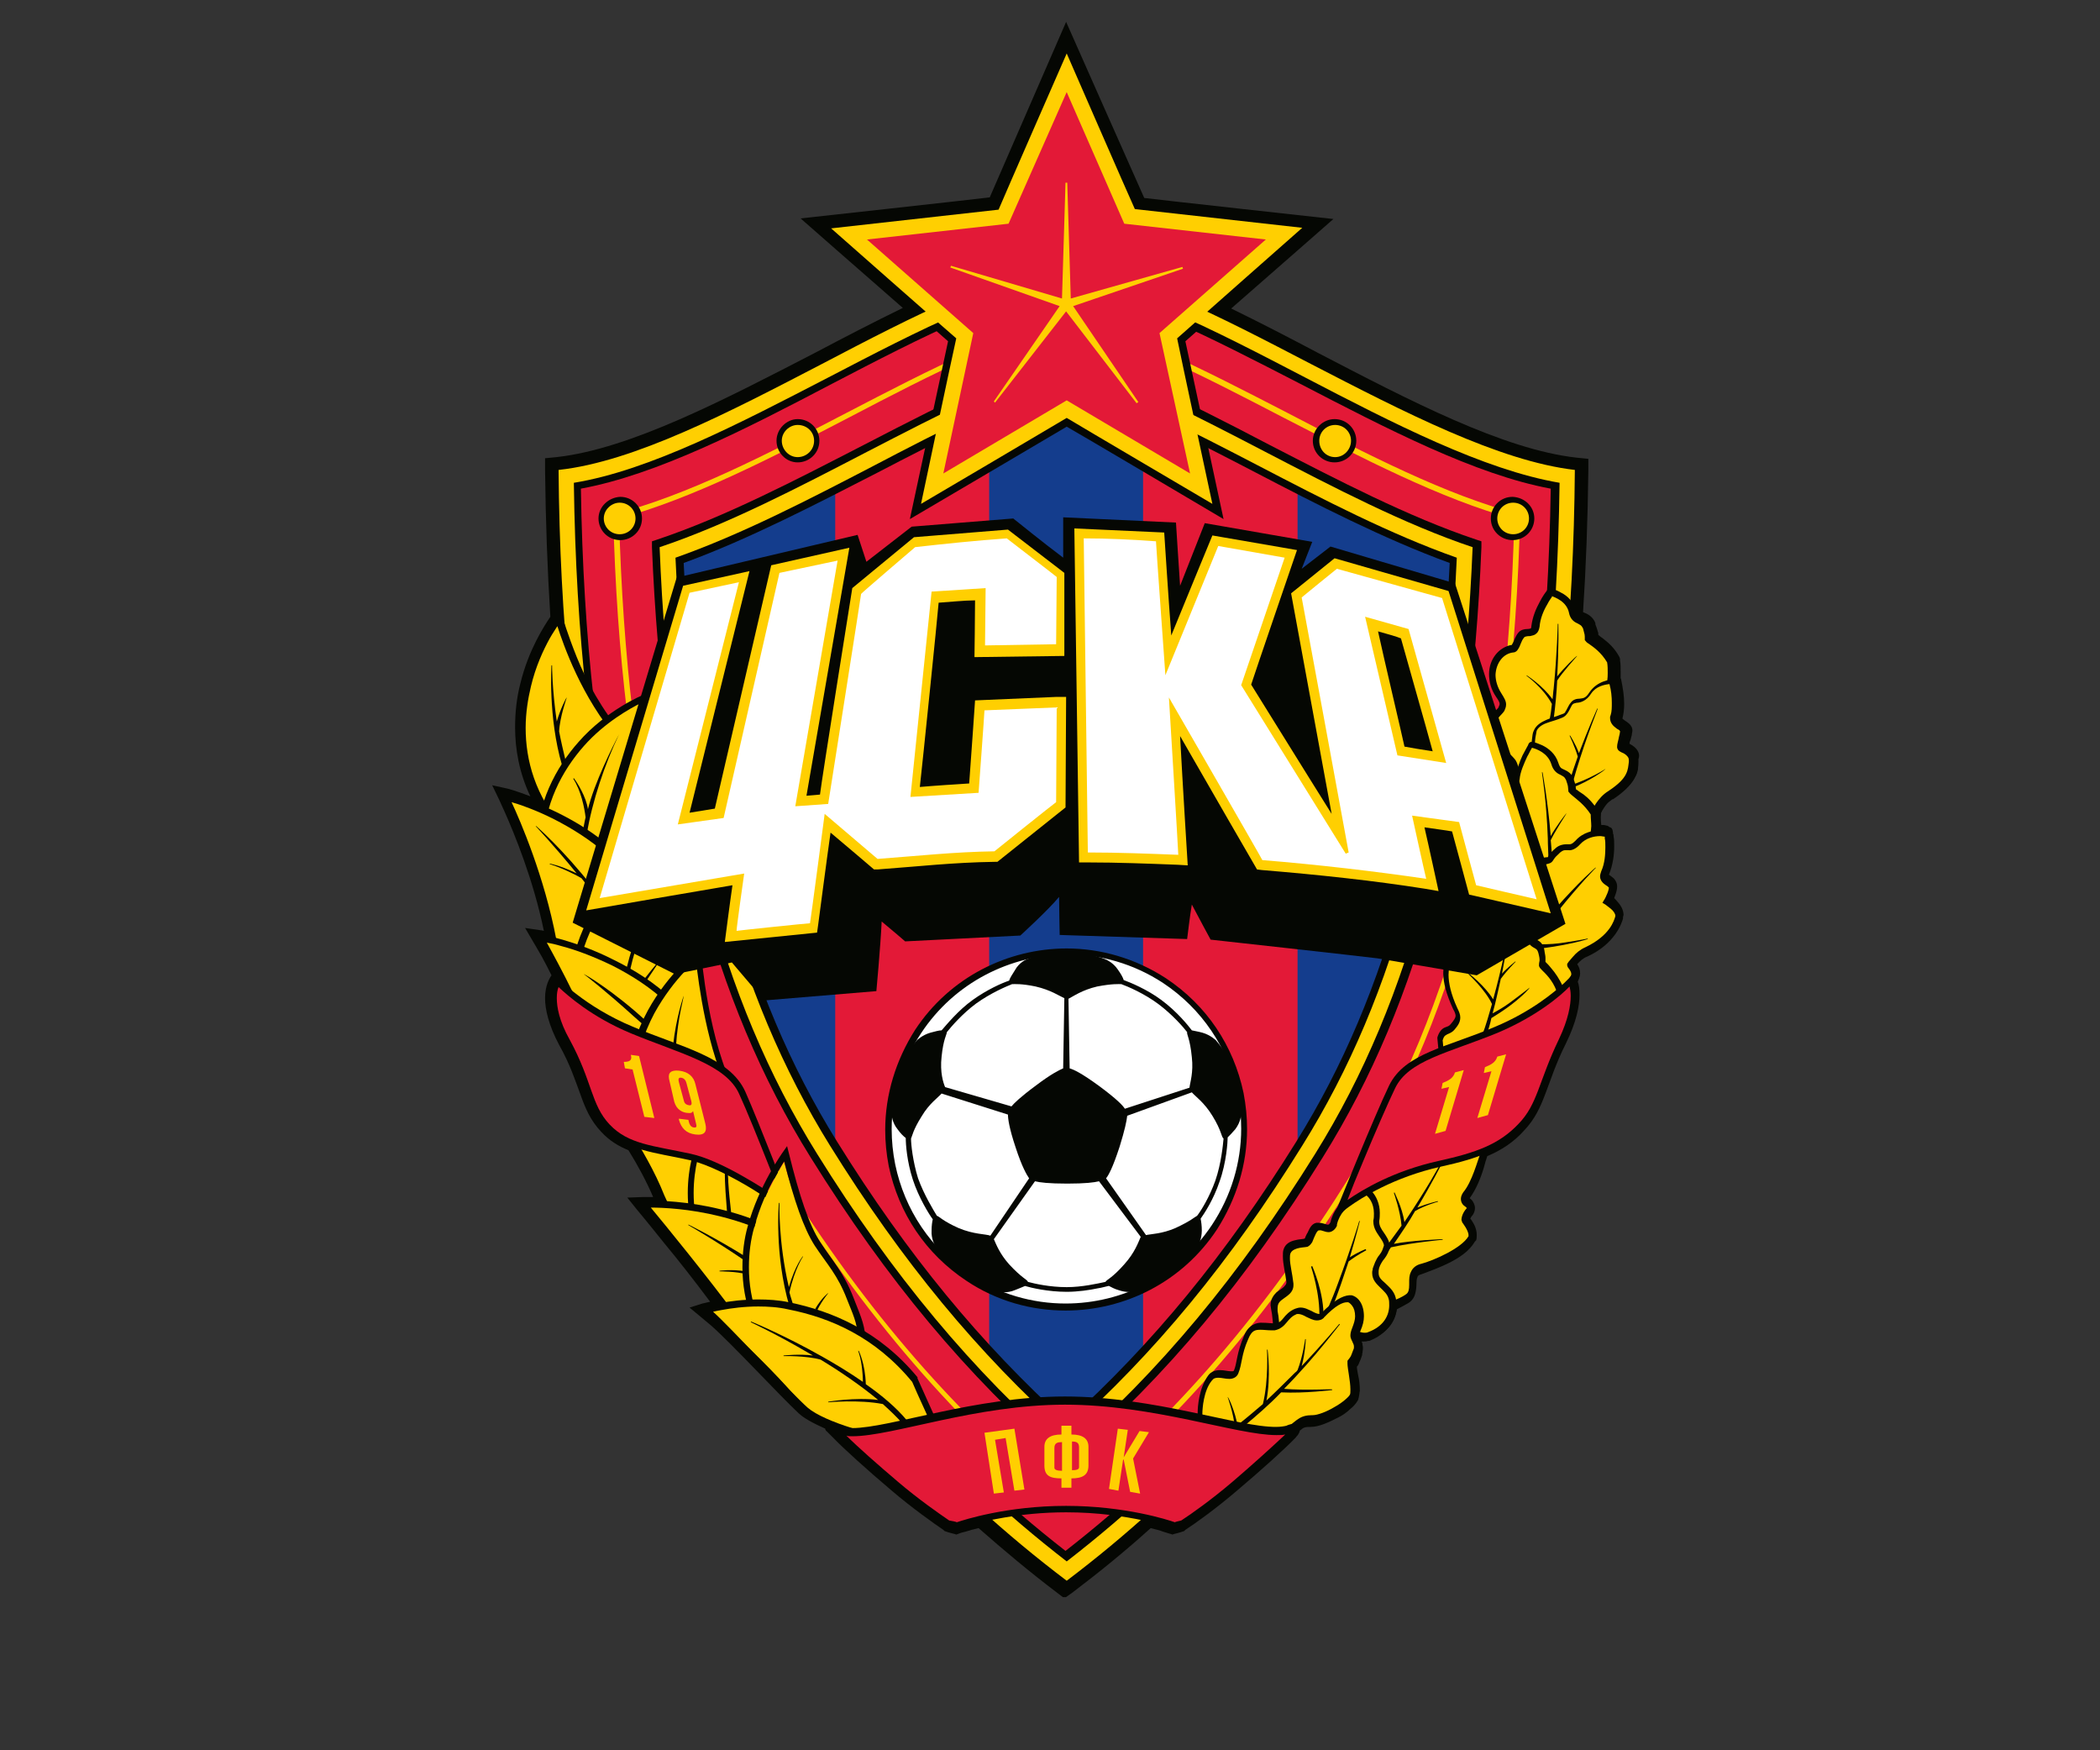 <svg width="96" height="80" viewBox="0 0 96 80" fill="none" xmlns="http://www.w3.org/2000/svg">
<rect x="0" y="0" width="96" height="80" fill="#333333" stroke="none"/>
<g clip-path="url(#clip0_11462_351843)">
<path d="M74.624 34.072C74.57 34.046 74.543 34.019 74.49 33.992C74.49 33.939 74.517 33.858 74.543 33.805C74.57 33.725 74.57 33.671 74.597 33.591C74.597 33.511 74.624 33.484 74.624 33.377C74.624 33.35 74.624 33.324 74.597 33.244C74.517 33.083 74.436 33.056 74.382 33.003C74.302 32.95 74.221 32.896 74.194 32.869C74.194 32.869 74.194 32.869 74.168 32.843C74.221 32.629 74.248 32.415 74.248 32.174C74.248 31.827 74.194 31.479 74.114 31.078C74.114 31.051 74.114 31.051 74.087 30.998C74.087 30.891 74.087 30.811 74.087 30.704C74.087 30.517 74.087 30.329 74.06 30.196V30.116L74.033 30.035C73.818 29.634 73.55 29.394 73.308 29.206C73.201 29.126 73.12 29.073 73.067 29.019C73.067 28.966 73.067 28.912 73.04 28.859C73.013 28.752 72.986 28.672 72.932 28.538V28.511V28.485C72.825 28.164 72.503 28.03 72.422 28.003C72.368 27.977 72.368 27.977 72.368 27.977C72.503 25.918 72.583 23.752 72.61 21.506V20.972L72.073 20.918C68.716 20.544 64.419 18.298 60.257 16.133C58.941 15.437 57.599 14.742 56.283 14.101C58.216 12.416 60.955 10.01 60.955 10.01C60.955 10.01 52.926 9.128 52.308 9.048C52.04 8.459 48.737 1 48.737 1C48.737 1 45.487 8.459 45.245 9.021C44.628 9.101 36.599 9.983 36.599 9.983C36.599 9.983 39.338 12.389 41.271 14.074C39.955 14.716 38.612 15.411 37.297 16.106C33.107 18.271 28.811 20.517 25.454 20.892L24.917 20.945V21.48C24.944 23.806 25.024 26.052 25.159 28.191C24.89 28.591 24.165 29.688 23.789 31.238C23.628 31.853 23.547 32.522 23.547 33.244C23.547 34.233 23.735 35.329 24.245 36.398C23.628 36.158 23.225 36.051 23.225 36.051L22.5 35.891L22.822 36.559C22.822 36.559 22.903 36.746 23.064 37.094C23.494 38.056 24.38 40.195 24.863 42.548C24.783 42.521 24.729 42.521 24.729 42.521L24.004 42.414L24.38 43.056C24.38 43.056 24.541 43.323 24.783 43.751C24.917 43.992 25.051 44.259 25.212 44.58L25.159 44.66C25.132 44.713 24.917 45.034 24.917 45.622C24.917 46.13 25.078 46.852 25.561 47.761C26.072 48.67 26.286 49.365 26.528 50.007C26.743 50.622 26.985 51.21 27.495 51.745C27.871 52.146 28.274 52.387 28.73 52.574C29.16 53.269 29.563 54.017 29.858 54.713C29.777 54.713 29.697 54.713 29.616 54.713C29.482 54.713 29.401 54.713 29.375 54.713L28.677 54.739L29.106 55.274C29.106 55.274 29.643 55.916 30.368 56.825C31.013 57.6 31.765 58.563 32.463 59.498C32.248 59.552 32.114 59.578 32.114 59.578L31.523 59.766L32.006 60.167C32.006 60.167 32.194 60.327 32.517 60.594C33.456 61.423 35.685 63.83 36.491 64.578C36.733 64.819 37.189 65.059 37.726 65.3V65.327C37.726 65.353 37.753 65.353 37.753 65.38C37.753 65.407 37.78 65.407 37.78 65.407C37.807 65.434 37.834 65.46 37.888 65.514C37.941 65.567 37.995 65.621 38.075 65.701C38.559 66.209 39.66 67.198 40.734 68.107C41.701 68.936 42.694 69.631 43.124 69.925L43.151 69.952L43.178 69.979C43.393 70.059 43.634 70.112 43.634 70.112L43.715 70.139L43.795 70.112C43.795 70.112 43.903 70.059 44.145 70.006C44.306 69.952 44.494 69.899 44.735 69.845C45.89 70.861 47.072 71.85 48.307 72.786L48.656 73.053L49.032 72.786C50.267 71.85 51.449 70.888 52.604 69.845C52.818 69.899 53.033 69.952 53.167 70.006C53.409 70.086 53.517 70.112 53.517 70.112L53.597 70.139L53.678 70.112C53.678 70.112 53.919 70.059 54.134 69.979L54.161 69.952L54.188 69.925C54.645 69.631 55.611 68.936 56.578 68.107C57.652 67.198 58.753 66.209 59.237 65.701C59.263 65.648 59.317 65.621 59.344 65.567C59.371 65.514 59.398 65.487 59.425 65.38C59.478 65.353 59.505 65.327 59.532 65.3C59.612 65.247 59.666 65.22 59.881 65.22H59.908C60.311 65.22 60.74 65.006 61.17 64.792C61.385 64.685 61.573 64.551 61.707 64.418C61.868 64.284 61.976 64.177 62.083 63.99C62.137 63.83 62.137 63.696 62.164 63.562C62.164 63.322 62.137 63.054 62.083 62.84C62.056 62.707 62.029 62.546 62.029 62.466C62.083 62.413 62.11 62.359 62.137 62.279C62.191 62.172 62.217 62.092 62.271 61.931V61.905V61.878C62.298 61.798 62.298 61.691 62.298 61.611C62.298 61.504 62.271 61.397 62.244 61.316C62.271 61.316 62.325 61.316 62.352 61.316C62.405 61.316 62.459 61.316 62.54 61.29H62.566H62.593C62.862 61.183 63.157 61.022 63.399 60.755C63.614 60.541 63.802 60.22 63.855 59.846C64.017 59.766 64.205 59.659 64.393 59.552C64.607 59.418 64.688 59.204 64.715 59.044C64.769 58.803 64.742 58.589 64.769 58.456C64.795 58.402 64.795 58.349 64.822 58.322C64.849 58.295 64.876 58.269 64.983 58.242C65.252 58.135 65.735 57.974 66.219 57.734C66.702 57.493 67.159 57.199 67.427 56.745L67.454 56.718L67.481 56.691C67.508 56.611 67.508 56.531 67.508 56.45C67.508 56.183 67.4 55.969 67.293 55.809C67.266 55.755 67.239 55.729 67.212 55.702C67.239 55.648 67.266 55.595 67.32 55.541C67.373 55.461 67.427 55.354 67.427 55.221C67.427 55.06 67.347 54.953 67.32 54.9C67.266 54.819 67.212 54.793 67.185 54.766C67.481 54.365 67.696 53.83 67.83 53.376C67.884 53.162 67.937 53.002 67.991 52.841C68.635 52.574 69.2 52.199 69.656 51.691C70.166 51.157 70.408 50.622 70.65 49.98C70.891 49.365 71.106 48.644 71.59 47.681C72.073 46.692 72.207 45.97 72.207 45.462C72.207 45.195 72.18 45.007 72.127 44.874C72.18 44.74 72.234 44.606 72.234 44.499C72.234 44.312 72.18 44.179 72.1 44.072C72.207 43.938 72.395 43.778 72.556 43.724C73.845 43.136 74.141 42.173 74.194 41.986V41.959V41.933C74.194 41.879 74.221 41.853 74.221 41.799C74.194 41.452 73.98 41.264 73.845 41.104C73.818 41.077 73.792 41.05 73.792 41.05C73.845 40.89 73.926 40.73 73.926 40.516C73.926 40.355 73.845 40.222 73.765 40.142C73.657 40.061 73.604 40.008 73.55 39.981C73.738 39.527 73.792 39.045 73.792 38.698C73.792 38.511 73.792 38.35 73.765 38.243C73.765 38.19 73.765 38.136 73.738 38.109V38.083C73.738 38.003 73.711 37.949 73.711 37.922C73.684 37.842 73.63 37.815 73.604 37.815C73.55 37.789 73.55 37.789 73.523 37.762C73.469 37.735 73.469 37.735 73.442 37.735C73.416 37.735 73.362 37.709 73.308 37.709H73.201C73.147 37.174 73.12 36.933 73.711 36.532H73.738C74.221 36.211 74.543 35.891 74.705 35.596C74.866 35.302 74.893 35.035 74.893 34.794V34.714C75 34.473 74.866 34.233 74.624 34.072Z" fill="#050703"/>
<path d="M58.887 65.353C57.437 65.727 53.248 64.016 48.736 64.016C43.795 64.016 39.23 66.128 38.209 65.246C37.994 65.086 38.129 65.166 38.37 65.433C38.854 65.914 39.928 66.904 41.002 67.813C41.969 68.641 42.935 69.31 43.365 69.604C43.553 69.684 43.768 69.711 43.768 69.711C43.768 69.711 45.836 68.962 48.736 68.962C51.636 68.962 53.704 69.711 53.704 69.711C53.704 69.711 53.919 69.657 54.107 69.604C54.537 69.31 55.503 68.615 56.47 67.813C57.544 66.904 58.645 65.914 59.102 65.433C59.37 65.166 59.021 65.326 58.887 65.353Z" fill="#FFCF01"/>
<path d="M37.566 16.988C33.457 19.1 29.214 21.266 25.643 21.854C25.831 35.944 28.382 46.424 33.699 54.819C38.103 61.824 42.91 67.171 48.684 71.583C54.484 67.171 59.264 61.824 63.695 54.819C68.985 46.424 71.536 35.944 71.724 21.854C68.18 21.266 63.937 19.1 59.801 16.988C55.612 14.849 51.288 12.63 48.657 12.63C46.079 12.63 41.755 14.849 37.566 16.988Z" fill="#E31937"/>
<path d="M48.763 14.743C50.884 14.743 55.1 16.935 58.833 18.86C62.431 20.732 66.137 22.657 69.494 23.512C69.172 36.425 66.755 46.077 61.948 53.831C58.027 60.14 53.811 65.033 48.763 69.124C43.741 65.033 39.525 60.167 35.577 53.831C30.77 46.077 28.354 36.425 28.031 23.512C31.415 22.657 35.121 20.732 38.719 18.86C42.425 16.935 46.641 14.743 48.763 14.743ZM38.827 19.074C35.282 20.919 31.657 22.79 28.3 23.699C28.649 36.479 30.958 46.077 35.738 53.751C39.605 59.98 43.795 64.739 48.763 68.803C53.731 64.739 57.866 59.926 61.733 53.724C66.513 46.05 68.903 36.506 69.226 23.726C65.869 22.817 62.243 20.919 58.699 19.101C54.993 17.176 50.831 15.01 48.736 15.01C46.695 14.983 42.506 17.149 38.827 19.074Z" fill="#FFCF01"/>
<path d="M48.737 17.364C48.065 17.364 46.723 17.872 45.219 18.54V34.1V62.414C46.347 63.59 47.528 64.74 48.737 65.809C49.972 64.74 51.127 63.617 52.255 62.414V34.1V18.54C50.751 17.872 49.408 17.364 48.737 17.364Z" fill="#143D8D"/>
<path d="M30.448 25.462C30.582 28.537 30.851 31.397 31.254 34.098C32.355 41.45 34.45 47.466 37.699 52.599C37.86 52.866 38.021 53.107 38.182 53.374V34.124V22.013C35.631 23.323 33.026 24.58 30.448 25.462Z" fill="#143D8D"/>
<path d="M59.317 22.013V34.098V53.347C59.478 53.08 59.64 52.84 59.801 52.572C63.023 47.439 65.145 41.45 66.246 34.071C66.649 31.397 66.917 28.51 67.051 25.435C64.473 24.58 61.868 23.323 59.317 22.013Z" fill="#143D8D"/>
<path d="M45.407 9.262C45.031 9.315 37.163 10.171 37.163 10.171C37.163 10.171 43.044 15.331 43.34 15.598C43.259 15.973 41.594 23.726 41.594 23.726C41.594 23.726 48.415 19.715 48.764 19.502C49.113 19.689 55.934 23.726 55.934 23.726C55.934 23.726 54.269 15.973 54.189 15.598C54.484 15.331 60.365 10.171 60.365 10.171C60.365 10.171 52.524 9.288 52.121 9.262C51.96 8.914 48.764 1.615 48.764 1.615C48.764 1.615 45.569 8.914 45.407 9.262Z" fill="#050703"/>
<path d="M37.377 16.319C33.188 18.485 28.864 20.73 25.48 21.131L25.158 21.158V21.479C25.293 35.943 27.844 46.691 33.188 55.3C37.699 62.545 42.56 68.026 48.548 72.545L48.763 72.705L48.978 72.545C54.94 68.026 59.827 62.545 64.338 55.3C69.683 46.691 72.234 35.943 72.368 21.479V21.158L72.046 21.131C68.635 20.757 64.312 18.511 60.149 16.319C55.933 14.127 51.583 11.881 48.79 11.881C45.943 11.881 41.593 14.127 37.377 16.319ZM38.021 17.549C42.076 15.437 46.266 13.271 48.736 13.271C51.207 13.271 55.396 15.463 59.451 17.549C63.372 19.581 67.427 21.693 70.891 22.335C70.676 36.104 68.179 46.343 63.076 54.525C58.833 61.342 54.268 66.556 48.709 70.887C43.151 66.556 38.585 61.342 34.342 54.525C29.24 46.317 26.77 36.077 26.555 22.335C30.046 21.693 34.101 19.608 38.021 17.549Z" fill="#050703"/>
<path d="M71.993 21.479C71.885 35.168 69.549 46.237 64.017 55.113C59.291 62.679 54.35 68.026 48.764 72.251C43.178 68.026 38.21 62.679 33.511 55.113C27.979 46.237 25.643 35.195 25.535 21.479C28.999 21.105 33.35 18.832 37.566 16.64C41.701 14.474 46.025 12.229 48.737 12.229C51.476 12.229 55.773 14.474 59.935 16.64C64.178 18.832 68.529 21.078 71.993 21.479ZM37.861 17.255C33.833 19.34 29.698 21.506 26.233 22.067C26.421 36.023 28.919 46.424 34.102 54.739C38.425 61.69 43.098 66.984 48.764 71.368C54.43 66.984 59.103 61.69 63.426 54.739C68.609 46.424 71.107 36.023 71.295 22.067C67.831 21.479 63.668 19.34 59.667 17.255C55.558 15.116 51.342 12.924 48.791 12.924C46.186 12.924 41.97 15.116 37.861 17.255Z" fill="#FFCF01"/>
<path d="M39.498 20.331C36.383 21.935 33.16 23.62 30.045 24.662L29.804 24.742V25.01C30.287 36.854 32.57 45.703 37.054 52.895C40.545 58.51 44.198 62.868 48.521 66.638L48.763 66.825L49.005 66.638C53.328 62.868 56.98 58.51 60.471 52.895C64.956 45.703 67.239 36.854 67.722 25.01V24.742L67.48 24.662C64.365 23.62 61.143 21.935 58.028 20.331C54.053 18.246 50.32 16.401 48.763 16.401C47.178 16.401 43.472 18.272 39.498 20.331ZM40.143 21.588C42.506 20.358 47.393 17.818 48.763 17.818C50.132 17.818 55.02 20.358 57.383 21.588C60.149 23.031 63.264 24.636 66.272 25.732C65.735 36.934 63.506 45.356 59.263 52.174C56.04 57.36 52.684 61.424 48.763 64.98C44.842 61.424 41.485 57.36 38.263 52.174C34.02 45.356 31.791 36.934 31.254 25.732C34.261 24.636 37.377 23.005 40.143 21.588Z" fill="#050703"/>
<path d="M48.737 16.748C50.349 16.748 54.86 19.101 57.841 20.652C60.983 22.283 64.205 23.967 67.32 25.01C66.837 36.747 64.555 45.623 60.124 52.735C56.659 58.296 53.007 62.681 48.737 66.397C44.468 62.681 40.789 58.27 37.351 52.735C32.92 45.623 30.611 36.747 30.154 25.01C33.269 23.967 36.492 22.283 39.634 20.652C42.642 19.101 47.126 16.748 48.737 16.748ZM39.983 21.267C37.002 22.818 33.914 24.422 30.879 25.491C31.39 36.881 33.645 45.436 37.942 52.361C41.245 57.681 44.709 61.852 48.737 65.462C52.792 61.852 56.23 57.681 59.533 52.361C63.856 45.436 66.085 36.881 66.596 25.491C63.561 24.422 60.473 22.818 57.492 21.267C54.914 19.93 50.161 17.444 48.711 17.444C47.314 17.444 42.534 19.93 39.983 21.267Z" fill="#FFCF01"/>
<path d="M27.36 23.698C27.36 24.232 27.79 24.687 28.354 24.687C28.891 24.687 29.348 24.259 29.348 23.698C29.348 23.163 28.918 22.709 28.354 22.709C27.817 22.735 27.36 23.163 27.36 23.698Z" fill="#050703"/>
<path d="M27.602 23.698C27.602 24.099 27.924 24.419 28.327 24.419C28.729 24.419 29.052 24.099 29.052 23.698C29.052 23.296 28.729 22.976 28.327 22.976C27.951 22.976 27.602 23.296 27.602 23.698Z" fill="#FFCF01"/>
<path d="M35.498 20.145C35.498 20.68 35.928 21.134 36.465 21.134C37.002 21.134 37.458 20.706 37.458 20.145C37.458 19.61 37.029 19.156 36.465 19.156C35.955 19.156 35.498 19.61 35.498 20.145Z" fill="#050703"/>
<path d="M35.739 20.145C35.739 20.546 36.062 20.894 36.464 20.894C36.867 20.894 37.216 20.573 37.216 20.145C37.216 19.744 36.894 19.423 36.464 19.423C36.088 19.423 35.739 19.744 35.739 20.145Z" fill="#FFCF01"/>
<path d="M70.14 23.698C70.14 24.232 69.71 24.687 69.146 24.687C68.609 24.687 68.152 24.259 68.152 23.698C68.152 23.163 68.582 22.709 69.146 22.709C69.71 22.735 70.14 23.163 70.14 23.698Z" fill="#050703"/>
<path d="M69.897 23.698C69.897 24.099 69.575 24.419 69.172 24.419C68.769 24.419 68.447 24.099 68.447 23.698C68.447 23.296 68.769 22.976 69.172 22.976C69.575 22.976 69.897 23.296 69.897 23.698Z" fill="#FFCF01"/>
<path d="M62.002 20.145C62.002 20.68 61.572 21.134 61.008 21.134C60.471 21.134 60.015 20.706 60.015 20.145C60.015 19.61 60.471 19.156 61.008 19.156C61.572 19.156 62.002 19.61 62.002 20.145Z" fill="#050703"/>
<path d="M61.761 20.145C61.761 20.546 61.438 20.894 61.036 20.894C60.633 20.894 60.31 20.573 60.31 20.145C60.31 19.744 60.633 19.423 61.036 19.423C61.438 19.423 61.761 19.744 61.761 20.145Z" fill="#FFCF01"/>
<path d="M41.969 47.145C41.083 48.482 40.626 50.033 40.626 51.637C40.626 52.172 40.68 52.733 40.787 53.268C41.217 55.407 42.452 57.225 44.251 58.428C47.984 60.888 53.033 59.872 55.503 56.129C56.712 54.311 57.114 52.145 56.685 50.006C56.255 47.867 55.02 46.049 53.221 44.846C49.515 42.36 44.466 43.403 41.969 47.145Z" fill="white"/>
<path d="M48.711 59.901C47.154 59.901 45.569 59.473 44.173 58.537C42.32 57.307 41.084 55.463 40.628 53.297C40.52 52.736 40.467 52.201 40.467 51.639C40.467 50.035 40.95 48.458 41.836 47.068C43.421 44.661 46.079 43.351 48.765 43.351C50.322 43.351 51.907 43.806 53.303 44.715C55.156 45.945 56.391 47.789 56.848 49.955C56.955 50.517 57.009 51.051 57.009 51.613C57.009 53.217 56.526 54.794 55.639 56.185C54.055 58.591 51.423 59.901 48.711 59.901ZM42.105 47.228C41.219 48.565 40.762 50.062 40.762 51.613C40.762 52.148 40.816 52.682 40.923 53.217C41.353 55.302 42.561 57.094 44.334 58.27C45.676 59.152 47.207 59.58 48.711 59.58C51.316 59.58 53.84 58.324 55.398 55.997C56.284 54.661 56.74 53.137 56.74 51.586C56.74 51.051 56.687 50.517 56.579 49.982C56.15 47.896 54.941 46.105 53.169 44.929C51.826 44.047 50.295 43.619 48.792 43.619C46.187 43.645 43.636 44.902 42.105 47.228L41.971 47.148L42.105 47.228Z" fill="#050703"/>
<path d="M69.093 38.243C69.764 37.04 70.839 36.559 71.215 36.318C71.456 36.051 71.564 36.024 71.537 35.81C71.322 35.65 71.08 35.757 71.134 35.543C71.295 35.142 71.376 35.276 71.376 35.276C71.376 35.276 71.671 35.276 72.423 34.393C72.611 33.832 72.423 33.511 72.396 33.163C72.531 32.762 72.665 32.522 73.014 32.361C73.846 31.72 73.739 30.944 73.712 30.303C73.336 29.634 72.745 29.394 72.692 29.287C72.692 29.019 72.692 29.046 72.584 28.725C72.396 28.297 72.074 28.565 71.94 28.03C71.752 27.255 70.865 27.121 70.892 27.121C70.892 27.148 70.275 27.896 70.194 28.698C70.141 29.153 69.738 28.859 69.55 29.1C69.308 29.394 69.335 29.715 69.147 29.741C68.341 29.848 67.858 30.864 68.529 31.88C68.798 32.228 68.717 32.361 68.637 32.522C68.556 32.682 68.207 32.843 68.234 33.351C68.287 34.313 68.878 34.527 69.174 34.955C69.415 35.302 69.496 36.987 68.798 38.136L69.093 38.243Z" fill="#FFCF01"/>
<path d="M68.582 38.11L68.662 37.949C69.065 37.307 69.199 36.479 69.199 35.837C69.199 35.383 69.119 35.008 69.038 34.928C68.796 34.581 68.125 34.286 68.071 33.244V33.217C68.071 32.656 68.501 32.388 68.501 32.335C68.528 32.254 68.555 32.228 68.555 32.174C68.555 32.121 68.528 32.041 68.394 31.853C68.152 31.506 68.071 31.131 68.071 30.811C68.071 30.142 68.501 29.581 69.119 29.474C69.119 29.447 69.145 29.42 69.172 29.367C69.226 29.26 69.28 29.073 69.414 28.912C69.521 28.779 69.709 28.752 69.79 28.752C69.897 28.752 69.978 28.725 69.978 28.725C69.978 28.725 70.005 28.698 70.005 28.618C70.058 28.191 70.22 27.816 70.381 27.522C70.515 27.255 70.676 27.041 70.703 27.014C70.703 27.014 70.73 26.987 70.73 26.961C70.757 26.934 70.81 26.907 70.837 26.907H70.864C70.891 26.907 70.891 26.907 70.918 26.907C70.945 26.907 70.998 26.934 71.025 26.934C71.106 26.961 71.24 27.014 71.374 27.094C71.643 27.228 71.938 27.495 72.046 27.923C72.126 28.164 72.153 28.137 72.261 28.217C72.368 28.271 72.583 28.351 72.69 28.618C72.771 28.886 72.798 28.939 72.798 29.153C72.798 29.153 72.825 29.18 72.851 29.206C72.905 29.26 73.013 29.314 73.12 29.394C73.335 29.554 73.576 29.795 73.791 30.169L73.818 30.196V30.223C73.818 30.383 73.845 30.57 73.845 30.757C73.845 31.292 73.737 31.934 73.066 32.415H73.039H73.013C72.717 32.548 72.61 32.709 72.475 33.083C72.502 33.27 72.583 33.511 72.583 33.832C72.583 33.992 72.556 34.153 72.502 34.367V34.393L72.475 34.42C72.099 34.848 71.831 35.088 71.643 35.222C71.482 35.329 71.374 35.356 71.321 35.383L71.374 35.222L71.321 35.276L71.374 35.329C71.374 35.356 71.347 35.383 71.294 35.463C71.374 35.489 71.509 35.489 71.643 35.596L71.697 35.65V35.73C71.697 35.757 71.697 35.757 71.697 35.784C71.697 35.917 71.643 36.024 71.589 36.104C71.535 36.185 71.455 36.265 71.347 36.372V36.398H71.321C70.918 36.639 69.897 37.12 69.253 38.27L69.172 38.404L68.582 38.11ZM70.945 27.282C70.891 27.362 70.81 27.469 70.73 27.629C70.569 27.896 70.408 28.271 70.381 28.645C70.354 28.779 70.327 28.886 70.22 28.966C70.139 29.046 70.032 29.046 69.951 29.073C69.79 29.073 69.709 29.1 69.683 29.126C69.521 29.314 69.521 29.501 69.387 29.688C69.36 29.741 69.28 29.822 69.172 29.822C68.716 29.875 68.394 30.303 68.367 30.837C68.367 31.105 68.447 31.399 68.635 31.693C68.769 31.907 68.85 32.041 68.85 32.201C68.85 32.335 68.796 32.415 68.769 32.495C68.608 32.736 68.394 32.789 68.367 33.217V33.244C68.42 34.126 68.931 34.286 69.28 34.741C69.414 34.955 69.495 35.329 69.495 35.837C69.495 36.425 69.387 37.12 69.092 37.762C69.763 36.773 70.703 36.318 71.052 36.104C71.159 35.998 71.24 35.917 71.267 35.864C71.294 35.837 71.294 35.81 71.321 35.784C71.294 35.784 71.267 35.757 71.24 35.757C71.186 35.73 71.133 35.757 71.025 35.703C70.945 35.677 70.918 35.57 70.918 35.489C70.918 35.463 70.918 35.436 70.918 35.409C70.972 35.276 70.998 35.195 71.052 35.142C71.106 35.088 71.159 35.035 71.267 35.035C71.294 35.035 71.321 35.035 71.347 35.035C71.374 35.035 71.428 35.008 71.482 34.955C71.643 34.848 71.885 34.661 72.234 34.233C72.287 34.072 72.287 33.939 72.287 33.832C72.287 33.565 72.207 33.351 72.18 33.083V33.056V33.03C72.314 32.629 72.475 32.308 72.878 32.148C73.415 31.72 73.496 31.238 73.496 30.757C73.496 30.597 73.496 30.436 73.469 30.276C73.201 29.822 72.851 29.581 72.663 29.447C72.583 29.394 72.529 29.367 72.475 29.287L72.448 29.26V29.233C72.448 28.966 72.448 29.046 72.368 28.725C72.287 28.565 72.234 28.565 72.099 28.485C71.965 28.431 71.777 28.297 71.724 28.003C71.616 27.495 71.106 27.308 70.891 27.228C70.972 27.255 70.945 27.255 70.945 27.282Z" fill="#050703"/>
<path d="M72.099 29.983C72.072 29.956 71.454 30.571 71.186 30.918C71.266 29.528 71.239 28.539 71.239 28.512H71.212C71.212 28.539 71.186 29.822 71.024 31.48C70.998 31.64 70.998 31.801 70.971 31.961C70.514 31.32 69.789 30.865 69.789 30.865V30.892C69.789 30.892 70.541 31.426 70.944 32.175C70.917 32.416 70.89 32.656 70.836 32.897C70.89 32.87 70.944 32.87 71.024 32.87C71.105 32.255 71.159 31.667 71.186 31.106C71.4 30.758 72.099 29.983 72.099 29.983Z" fill="#050703"/>
<path d="M70.167 42.121C70.409 40.918 69.952 39.983 69.71 39.501C69.684 39.421 69.63 39.341 69.603 39.288V39.314C69.576 39.234 69.576 39.181 69.549 39.127C69.496 38.94 69.496 38.94 69.576 38.86L69.469 38.913C69.549 38.913 69.603 38.94 69.684 38.94C69.764 38.967 69.979 39.047 70.086 38.806C70.113 38.619 70.14 38.432 70.006 38.325C69.925 38.272 69.845 38.272 69.791 38.298H69.952L70.033 38.432V38.272L69.872 38.298C69.925 38.298 69.979 38.325 69.979 38.325C69.979 38.325 69.791 38.138 69.603 37.175V37.229C69.684 36.855 69.845 36.667 70.033 36.48C70.086 36.4 70.167 36.32 70.221 36.24L70.248 36.213V36.186C70.328 35.758 70.462 35.411 70.14 35.09C70.059 34.341 70.14 33.593 70.194 33.432C70.355 33.031 71.026 32.871 71.295 32.791C71.429 32.737 71.51 32.711 71.59 32.657C71.671 32.603 71.805 32.283 71.886 32.176C71.966 32.069 72.074 32.069 72.181 32.042C72.342 32.015 72.53 32.015 72.745 31.695C73.067 31.24 73.578 31.186 73.819 31.186C73.819 31.186 73.819 31.186 73.846 31.186C74.007 31.802 74.034 32.336 73.9 32.791C73.792 33.165 74.276 33.272 74.329 33.406C74.356 33.459 74.141 34.154 74.195 34.234C74.276 34.315 74.705 34.422 74.705 34.796C74.705 35.224 74.732 35.625 73.685 36.32C73.255 36.56 72.987 37.122 72.987 37.149L72.933 37.79C72.933 37.79 73.282 37.977 73.228 38.111C73.148 38.245 72.584 38.806 72.181 39.154L72.208 39.127C72.154 39.154 71.859 39.341 71.805 39.528C71.778 39.635 71.805 39.689 71.832 39.715C71.912 39.795 71.053 39.929 71.161 39.903C71.187 39.903 71.295 39.903 71.322 39.903L71.295 39.795C71.268 39.983 72.208 39.876 71.993 40.143L71.966 40.17L71.993 40.143C71.912 40.223 71.778 40.277 71.617 40.384C71.053 40.624 70.301 41.025 70.167 42.121L70.328 41.988L70.033 41.934L70.167 42.121Z" fill="#FFCF01"/>
<path d="M70.112 42.335L69.951 42.442L70.004 42.148L69.709 41.747L70.058 41.801C70.058 41.694 70.085 41.56 70.085 41.453C70.085 40.597 69.763 39.956 69.575 39.581C69.548 39.501 69.494 39.448 69.467 39.368V39.341C69.467 39.287 69.44 39.234 69.44 39.181C69.414 39.1 69.414 39.047 69.414 38.967C69.414 38.913 69.44 38.86 69.44 38.833L69.414 38.806L69.521 38.753L69.548 38.779C69.628 38.779 69.709 38.806 69.763 38.833C69.79 38.833 69.843 38.86 69.87 38.86C69.897 38.86 69.924 38.86 69.978 38.779C69.978 38.753 70.004 38.699 70.004 38.672L69.924 38.539L69.897 38.485L69.279 38.459L69.763 38.218C69.763 38.218 69.763 38.218 69.763 38.191C69.682 38.004 69.602 37.737 69.494 37.255V37.202C69.575 36.828 69.79 36.587 69.951 36.4C70.004 36.32 70.085 36.266 70.139 36.186C70.192 35.972 70.246 35.785 70.219 35.625C70.219 35.464 70.192 35.357 70.058 35.224L70.031 35.197V35.143C70.004 34.903 70.004 34.662 70.004 34.448C70.004 34.208 70.004 33.994 70.031 33.806C70.058 33.619 70.058 33.512 70.112 33.406C70.219 33.138 70.461 33.005 70.703 32.898C70.944 32.791 71.186 32.737 71.293 32.684C71.428 32.63 71.481 32.63 71.535 32.577C71.535 32.577 71.562 32.55 71.562 32.523C71.589 32.496 71.616 32.443 71.642 32.389C71.696 32.283 71.75 32.176 71.804 32.122C71.911 31.962 72.099 31.935 72.206 31.935C72.368 31.908 72.475 31.935 72.663 31.641C73.012 31.133 73.576 31.053 73.818 31.053H73.844C73.925 31.053 73.952 31.106 73.979 31.106C74.006 31.133 74.006 31.133 74.006 31.16C74.086 31.534 74.14 31.881 74.14 32.202C74.14 32.416 74.113 32.63 74.059 32.844C74.059 32.871 74.059 32.898 74.059 32.898C74.059 32.951 74.086 33.005 74.14 33.031C74.194 33.085 74.274 33.138 74.355 33.165C74.409 33.192 74.462 33.245 74.516 33.325C74.543 33.379 74.543 33.379 74.543 33.406C74.543 33.512 74.489 33.646 74.462 33.78C74.435 33.913 74.409 34.047 74.382 34.127L74.409 34.154C74.462 34.181 74.516 34.208 74.596 34.261C74.731 34.341 74.892 34.528 74.892 34.769V34.849C74.892 35.063 74.892 35.304 74.731 35.544C74.596 35.812 74.301 36.079 73.818 36.427C73.469 36.614 73.254 37.042 73.173 37.175L73.146 37.683C73.173 37.71 73.2 37.71 73.227 37.737C73.307 37.817 73.415 37.87 73.442 38.058C73.442 38.084 73.442 38.138 73.415 38.164C73.334 38.298 73.2 38.432 72.985 38.646C72.77 38.833 72.529 39.074 72.341 39.234L72.314 39.261C72.233 39.314 72.018 39.475 71.992 39.581V39.608V39.635C72.018 39.662 72.018 39.688 72.018 39.742C72.018 39.795 71.992 39.849 71.965 39.876C72.018 39.902 72.045 39.902 72.099 39.929C72.153 39.956 72.18 40.036 72.18 40.116C72.18 40.196 72.153 40.25 72.126 40.277L72.099 40.303L72.072 40.33C71.965 40.437 71.831 40.49 71.669 40.571C71.24 40.811 70.649 41.105 70.434 41.907L70.783 41.961L70.353 42.255L70.3 42.549L70.112 42.335ZM69.816 39.421C70.004 39.769 70.273 40.357 70.353 41.105C70.676 40.624 71.132 40.384 71.454 40.223C71.562 40.17 71.669 40.116 71.723 40.063C71.642 40.036 71.508 40.036 71.374 40.009C71.32 40.009 71.293 39.983 71.24 39.983C71.213 39.983 71.213 39.983 71.186 39.983V40.009C71.186 40.009 71.186 40.009 71.159 40.009C71.132 40.009 71.105 40.009 71.079 40.009C71.079 40.009 71.052 40.009 71.025 40.009C70.998 40.009 70.917 39.929 70.917 39.876C70.917 39.769 70.971 39.769 70.998 39.742C71.025 39.742 71.025 39.742 71.025 39.715H71.052C71.052 39.715 71.052 39.715 71.079 39.715C71.079 39.715 71.079 39.715 71.105 39.715C71.132 39.715 71.132 39.715 71.159 39.715C71.213 39.715 71.293 39.688 71.347 39.688C71.428 39.662 71.535 39.662 71.589 39.635C71.589 39.608 71.589 39.608 71.589 39.581C71.589 39.555 71.589 39.501 71.616 39.475C71.696 39.234 71.938 39.074 72.045 38.993C72.233 38.833 72.475 38.592 72.663 38.405C72.824 38.245 72.985 38.084 73.012 38.031C72.985 38.004 72.958 37.977 72.931 37.951C72.878 37.897 72.797 37.87 72.797 37.87L72.717 37.817L72.77 37.068V37.042C72.797 37.015 73.039 36.453 73.522 36.159C74.006 35.839 74.221 35.598 74.328 35.384C74.435 35.17 74.435 35.01 74.462 34.822V34.742C74.462 34.635 74.409 34.582 74.355 34.528C74.301 34.475 74.221 34.422 74.14 34.395C74.086 34.368 74.032 34.341 73.979 34.288C73.925 34.208 73.925 34.181 73.925 34.127C73.925 33.994 73.979 33.86 74.006 33.7C74.032 33.593 74.059 33.486 74.059 33.406C74.059 33.406 74.032 33.406 74.032 33.379C74.006 33.352 73.925 33.325 73.871 33.272C73.764 33.192 73.603 33.058 73.603 32.817C73.603 32.764 73.603 32.737 73.63 32.684C73.683 32.523 73.683 32.336 73.683 32.122C73.683 31.855 73.656 31.561 73.576 31.267C73.334 31.293 72.958 31.374 72.743 31.694C72.529 32.042 72.233 32.122 72.072 32.122C71.965 32.149 71.938 32.149 71.884 32.202C71.857 32.229 71.804 32.336 71.75 32.443C71.696 32.55 71.642 32.63 71.562 32.71C71.481 32.791 71.374 32.817 71.24 32.871C71.105 32.924 70.891 32.978 70.676 33.058C70.461 33.138 70.3 33.272 70.246 33.406C70.246 33.432 70.219 33.539 70.192 33.7C70.165 33.86 70.165 34.074 70.165 34.288C70.165 34.475 70.165 34.689 70.192 34.903C70.353 35.09 70.407 35.277 70.407 35.464C70.407 35.678 70.353 35.865 70.3 36.079L70.273 36.133L70.246 36.159L70.3 36.293C70.246 36.373 70.165 36.453 70.112 36.534C69.951 36.721 69.816 36.854 69.736 37.148C69.843 37.683 69.951 37.951 70.004 38.084L70.165 38.058V38.218C70.246 38.298 70.273 38.432 70.273 38.539C70.273 38.646 70.246 38.726 70.246 38.806V38.833V38.86C70.246 38.886 70.219 38.913 70.192 38.94V38.967V38.94C70.112 39.047 69.978 39.1 69.87 39.1C69.816 39.1 69.763 39.1 69.736 39.074C69.736 39.127 69.763 39.154 69.763 39.234C69.763 39.314 69.79 39.368 69.816 39.421Z" fill="#050703"/>
<path d="M68.77 45.277C69.361 44.047 70.435 43.513 70.784 43.245C71.026 42.978 71.106 42.951 71.079 42.711C70.865 42.55 70.623 42.684 70.65 42.47C70.784 42.042 70.891 42.203 70.891 42.203C70.891 42.203 71.16 42.203 71.885 41.267C72.046 40.705 71.831 40.358 71.778 40.01C71.885 39.582 71.939 39.235 72.288 39.075C73.067 38.406 72.959 37.764 72.905 37.15C72.503 36.481 71.939 36.214 71.885 36.133C71.858 35.866 71.858 35.893 71.751 35.572C71.536 35.144 71.24 35.412 71.079 34.877C70.838 34.128 69.951 33.995 69.951 33.995C69.951 33.995 69.414 34.77 69.361 35.572C69.334 36.027 68.904 35.679 68.743 35.973C68.716 36.454 68.609 36.401 68.609 36.401C68.609 36.401 67.83 36.214 67.696 36.508C67.615 36.668 67.642 37.791 68.34 38.78C68.609 39.128 68.662 39.556 68.609 39.663C68.582 39.77 67.937 39.743 67.884 40.251C68.233 41.427 68.421 41.748 68.421 41.748C68.421 41.748 69.146 43.887 68.475 45.117L68.77 45.277Z" fill="#FFCF01"/>
<path d="M68.287 45.219L68.367 45.086C68.555 44.738 68.636 44.284 68.636 43.829C68.636 42.92 68.367 42.038 68.313 41.877C68.313 41.851 68.287 41.851 68.287 41.824C68.26 41.77 68.233 41.69 68.179 41.583C68.072 41.343 67.938 40.968 67.776 40.38V40.353V40.327C67.803 40.033 67.991 39.872 68.179 39.792C68.313 39.739 68.475 39.685 68.528 39.658V39.632C68.528 39.498 68.475 39.177 68.26 38.937C67.696 38.134 67.561 37.252 67.561 36.824C67.561 36.691 67.561 36.611 67.615 36.504C67.749 36.29 67.991 36.263 68.179 36.263C68.34 36.263 68.528 36.29 68.636 36.316C68.636 36.263 68.662 36.183 68.689 36.022V35.996V35.969C68.77 35.782 68.958 35.755 69.065 35.755C69.173 35.755 69.253 35.728 69.253 35.728C69.253 35.728 69.28 35.728 69.28 35.621C69.307 35.22 69.468 34.819 69.602 34.525C69.737 34.258 69.871 34.044 69.871 34.017C69.871 33.99 69.898 33.99 69.898 33.964C69.925 33.937 69.951 33.91 70.005 33.91C70.032 33.91 70.032 33.91 70.059 33.91C70.086 33.91 70.113 33.937 70.166 33.937C70.274 33.964 70.381 34.017 70.516 34.071C70.784 34.204 71.106 34.445 71.24 34.873C71.321 35.113 71.375 35.113 71.482 35.167C71.59 35.22 71.805 35.3 71.912 35.541C72.019 35.835 72.019 35.862 72.046 36.076C72.046 36.076 72.073 36.102 72.127 36.129C72.18 36.183 72.288 36.236 72.395 36.316C72.61 36.477 72.852 36.717 73.067 37.092L73.094 37.118V37.145C73.094 37.332 73.12 37.52 73.12 37.733C73.12 38.188 72.986 38.723 72.422 39.204H72.395H72.368C72.234 39.257 72.154 39.364 72.1 39.498C72.046 39.632 71.993 39.792 71.939 40.006C71.993 40.22 72.1 40.461 72.1 40.835C72.1 40.968 72.073 41.129 72.019 41.289V41.316L71.993 41.343C71.375 42.145 71.053 42.305 70.918 42.332L70.811 42.386C70.811 42.412 70.784 42.412 70.784 42.439C70.865 42.439 70.999 42.466 71.133 42.573L71.187 42.626V42.68C71.187 42.706 71.187 42.733 71.187 42.76C71.187 42.867 71.133 42.974 71.079 43.054C71.026 43.134 70.945 43.214 70.838 43.321H70.811C70.435 43.589 69.415 44.097 68.85 45.3L68.797 45.433L68.287 45.219ZM68.77 45.273L68.824 45.139L68.77 45.273ZM68.582 41.744V41.771C68.582 41.797 68.609 41.851 68.609 41.904C68.636 42.011 68.689 42.172 68.716 42.359C68.797 42.733 68.877 43.268 68.877 43.803C68.877 44.23 68.824 44.658 68.662 45.032C69.28 43.883 70.301 43.348 70.623 43.134C70.73 43.027 70.811 42.947 70.838 42.894C70.865 42.84 70.865 42.84 70.891 42.786C70.865 42.76 70.838 42.76 70.784 42.76C70.73 42.733 70.65 42.76 70.569 42.706C70.489 42.68 70.462 42.573 70.462 42.492C70.462 42.466 70.462 42.439 70.462 42.439C70.516 42.305 70.542 42.225 70.596 42.172C70.65 42.118 70.704 42.065 70.784 42.065C70.811 42.065 70.838 42.065 70.865 42.065C70.891 42.038 70.918 42.038 70.972 41.984C71.106 41.877 71.348 41.664 71.697 41.209C71.724 41.075 71.751 40.968 71.751 40.861C71.751 40.567 71.643 40.353 71.59 40.059V40.033V40.006C71.643 39.792 71.67 39.605 71.751 39.418C71.831 39.231 71.966 39.07 72.154 38.99C72.637 38.562 72.718 38.188 72.744 37.76C72.744 37.6 72.718 37.413 72.718 37.225C72.422 36.771 72.073 36.53 71.885 36.37C71.831 36.316 71.778 36.29 71.724 36.209L71.697 36.183V36.156C71.67 35.889 71.697 35.969 71.59 35.648C71.509 35.488 71.455 35.488 71.321 35.407C71.187 35.354 70.999 35.22 70.918 34.926C70.757 34.418 70.247 34.231 70.032 34.178C70.032 34.204 70.005 34.204 70.005 34.231C69.951 34.311 69.898 34.445 69.817 34.579C69.683 34.873 69.495 35.274 69.468 35.621C69.468 35.621 69.388 36.049 69.307 36.183L69.227 35.996C69.092 36.022 68.985 35.996 68.931 36.022C68.904 36.022 68.904 36.022 68.877 36.049C68.85 36.236 68.824 36.343 68.797 36.423C68.77 36.504 68.689 36.584 68.582 36.584C68.555 36.584 68.555 36.584 68.528 36.584C68.501 36.584 68.475 36.557 68.394 36.557C68.313 36.53 68.206 36.53 68.072 36.53C67.991 36.53 67.911 36.53 67.857 36.557C67.803 36.584 67.776 36.584 67.776 36.584V36.611C67.776 36.637 67.776 36.691 67.776 36.744C67.776 37.145 67.911 37.947 68.421 38.669C68.662 38.99 68.743 39.338 68.743 39.551C68.743 39.605 68.743 39.658 68.716 39.712C68.689 39.792 68.636 39.819 68.609 39.819C68.582 39.846 68.528 39.846 68.501 39.872C68.421 39.899 68.34 39.926 68.287 39.953C68.152 40.006 68.045 40.086 68.018 40.247C68.313 41.236 68.501 41.583 68.528 41.637C68.555 41.69 68.582 41.717 68.582 41.744C68.582 41.744 68.582 41.717 68.582 41.744ZM68.287 41.851C68.287 41.824 68.287 41.824 68.287 41.851C68.287 41.824 68.287 41.851 68.287 41.851Z" fill="#050703"/>
<path d="M68.851 48.537C69.307 47.227 67.965 46.157 67.857 45.756C67.857 45.408 67.803 45.328 67.965 45.168C68.26 45.168 68.341 45.408 68.448 45.221C68.609 44.82 68.421 44.874 68.421 44.874C68.421 44.874 68.206 44.687 68.153 43.59C68.368 43.056 68.69 42.895 68.931 42.655C69.066 42.254 69.227 41.933 69.012 41.639C68.663 40.703 69.093 40.248 69.442 39.74C70.113 39.366 70.731 39.366 70.838 39.286C70.972 39.045 70.972 39.072 71.214 38.831C71.59 38.511 71.751 38.912 72.127 38.484C72.664 37.869 73.523 38.083 73.523 38.083C73.523 38.083 73.685 39.072 73.362 39.874C73.174 40.329 73.711 40.275 73.711 40.543C73.711 40.81 73.497 41.184 73.497 41.184C73.497 41.184 74.114 41.559 74.034 41.879C73.98 42.066 73.765 42.869 72.584 43.403C72.154 43.59 71.859 44.018 71.832 44.072C71.805 44.125 72.208 44.366 71.939 44.767C71.617 45.195 68.851 48.537 68.851 48.537Z" fill="#FFCF01"/>
<path d="M68.715 48.483C68.769 48.296 68.796 48.135 68.796 47.975C68.796 47.493 68.554 47.066 68.312 46.691C68.071 46.317 67.802 46.05 67.695 45.809V45.782V45.756C67.695 45.622 67.668 45.515 67.668 45.435C67.668 45.301 67.722 45.167 67.829 45.06L67.883 45.007H67.936C68.098 45.007 68.232 45.087 68.286 45.114C68.312 45.06 68.312 45.034 68.312 45.007L68.286 44.98C68.286 44.98 68.286 44.98 68.259 44.954C68.259 44.927 68.232 44.927 68.232 44.9C68.205 44.847 68.178 44.793 68.151 44.686C68.098 44.472 68.017 44.151 68.017 43.59V43.563V43.536C68.232 42.975 68.608 42.788 68.823 42.574C68.903 42.333 68.984 42.146 68.984 41.986C68.984 41.906 68.957 41.825 68.903 41.745V41.718V41.692C68.796 41.424 68.769 41.211 68.769 40.997C68.769 40.408 69.118 40.007 69.333 39.66L69.36 39.633L69.387 39.606C69.709 39.419 70.031 39.312 70.3 39.259C70.514 39.205 70.676 39.179 70.756 39.179C70.864 38.991 70.891 38.965 71.132 38.751C71.293 38.617 71.481 38.59 71.589 38.59C71.642 38.59 71.669 38.59 71.696 38.59C71.803 38.59 71.857 38.59 72.018 38.43C72.368 38.029 72.851 37.949 73.173 37.949C73.388 37.949 73.522 37.975 73.576 38.002C73.576 38.002 73.576 38.002 73.603 38.002L73.683 38.243C73.683 38.27 73.683 38.296 73.683 38.323C73.683 38.43 73.71 38.59 73.71 38.778C73.71 39.125 73.656 39.58 73.495 39.981C73.469 40.034 73.469 40.061 73.469 40.088C73.469 40.141 73.469 40.141 73.522 40.195C73.576 40.248 73.656 40.275 73.737 40.355C73.791 40.408 73.844 40.489 73.844 40.596C73.844 40.809 73.737 41.05 73.656 41.184C73.71 41.211 73.764 41.264 73.844 41.318C73.979 41.451 74.167 41.638 74.167 41.879C74.167 41.906 74.167 41.932 74.167 41.959C74.113 42.146 73.871 43.029 72.636 43.59C72.341 43.697 72.099 43.991 72.018 44.098C72.045 44.125 72.045 44.125 72.072 44.151C72.126 44.232 72.206 44.365 72.206 44.526C72.206 44.633 72.18 44.766 72.072 44.873C71.777 45.274 69.011 48.59 69.011 48.616L68.715 48.483ZM68.984 48.59L68.85 48.536L68.984 48.59ZM68.554 46.504C68.823 46.905 69.091 47.386 69.091 47.975V48.002C69.36 47.681 69.763 47.199 70.139 46.718C70.864 45.836 71.642 44.9 71.75 44.713C71.803 44.633 71.83 44.579 71.83 44.526C71.83 44.392 71.723 44.285 71.669 44.205C71.669 44.178 71.642 44.178 71.642 44.098C71.642 44.071 71.642 44.044 71.669 44.018C71.696 43.991 71.696 43.964 71.75 43.911C71.803 43.857 71.857 43.777 71.911 43.724C72.045 43.563 72.233 43.403 72.475 43.296C73.603 42.761 73.791 42.066 73.844 41.879V41.852C73.844 41.772 73.764 41.638 73.63 41.531C73.495 41.424 73.388 41.344 73.388 41.344L73.254 41.264L73.334 41.13C73.334 41.13 73.388 41.05 73.442 40.916C73.495 40.809 73.549 40.649 73.549 40.569C73.549 40.569 73.549 40.569 73.522 40.542C73.495 40.515 73.469 40.489 73.415 40.462C73.334 40.408 73.146 40.275 73.146 40.061C73.146 39.981 73.173 39.901 73.2 39.82C73.361 39.473 73.388 39.045 73.388 38.724C73.388 38.564 73.388 38.43 73.361 38.323C73.361 38.296 73.361 38.27 73.361 38.243C73.307 38.243 73.227 38.216 73.146 38.216C72.878 38.216 72.502 38.296 72.233 38.59C72.045 38.804 71.83 38.885 71.696 38.858C71.642 38.858 71.615 38.858 71.589 38.858C71.508 38.858 71.454 38.858 71.32 38.965C71.079 39.205 71.132 39.125 70.971 39.366L70.944 39.392L70.917 39.419C70.837 39.473 70.783 39.473 70.703 39.499C70.622 39.526 70.514 39.526 70.407 39.553C70.165 39.606 69.87 39.687 69.575 39.874C69.333 40.248 69.064 40.569 69.064 41.023C69.064 41.184 69.091 41.371 69.172 41.585C69.252 41.718 69.306 41.852 69.306 41.986C69.306 42.227 69.199 42.467 69.118 42.708V42.734L69.091 42.761C68.823 43.029 68.527 43.162 68.339 43.617C68.366 44.339 68.474 44.633 68.527 44.74C68.554 44.74 68.581 44.766 68.608 44.793C68.662 44.847 68.662 44.9 68.662 44.98C68.662 45.06 68.635 45.167 68.581 45.301V45.328C68.554 45.408 68.447 45.462 68.366 45.462C68.259 45.462 68.205 45.408 68.151 45.381C68.124 45.355 68.071 45.355 68.044 45.328C68.017 45.355 68.017 45.381 68.017 45.435C68.017 45.488 68.017 45.595 68.044 45.729C68.044 45.836 68.312 46.157 68.554 46.504ZM70.756 39.152L68.554 46.504L70.756 39.152ZM73.549 37.949L70.756 39.152L73.549 37.949Z" fill="#050703"/>
<path d="M65.761 52.575C66.593 51.452 67.721 51.131 68.124 50.944C68.392 50.73 68.5 50.703 68.527 50.462C68.339 50.249 68.097 50.356 68.151 50.142C68.366 49.741 68.419 49.928 68.419 49.928C68.419 49.928 68.688 49.955 69.574 49.179C69.843 48.645 69.681 48.27 69.708 47.923C69.896 47.548 70.004 47.201 70.38 47.094C71.266 46.586 71.266 45.917 71.32 45.303C71.024 44.581 70.541 44.233 70.487 44.126C70.514 43.859 70.514 43.886 70.46 43.565C70.326 43.11 69.977 43.324 69.923 42.789C69.816 42.014 68.956 41.747 68.983 41.747C68.983 41.773 67.963 42.415 67.721 42.629C67.453 42.87 67.345 43.137 67.345 43.137C67.345 43.137 66.459 43.538 66.244 43.939C66.056 44.34 66.029 45.062 66.54 46.158C66.754 46.559 66.647 46.719 66.405 46.987C66.19 47.254 65.949 47.067 65.814 47.548C65.922 48.778 66.083 49.099 66.083 49.099C66.083 49.099 66.19 49.393 66.137 49.553C66.083 49.687 65.895 49.313 65.734 49.366C65.626 49.553 65.626 49.607 65.6 49.981C65.653 50.462 66.405 51.345 65.546 52.414L65.761 52.575Z" fill="#FFCF01"/>
<path d="M65.306 52.441L65.413 52.307C65.709 51.933 65.789 51.612 65.789 51.318C65.789 50.783 65.494 50.355 65.44 49.981V49.954C65.467 49.607 65.467 49.473 65.601 49.259L65.628 49.206L65.682 49.179C65.709 49.179 65.735 49.152 65.762 49.152C65.87 49.152 65.95 49.206 66.004 49.233C65.977 49.179 65.977 49.126 65.977 49.099V49.072C65.977 49.045 65.95 49.019 65.95 48.992C65.923 48.938 65.897 48.858 65.87 48.724C65.816 48.484 65.762 48.083 65.709 47.468V47.441V47.414C65.789 47.147 65.923 47.013 66.058 46.96C66.192 46.906 66.246 46.906 66.326 46.8C66.46 46.639 66.541 46.532 66.541 46.425C66.541 46.372 66.514 46.265 66.433 46.131C66.111 45.436 65.977 44.901 65.977 44.473C65.977 44.179 66.031 43.965 66.111 43.778C66.246 43.511 66.541 43.324 66.783 43.163C66.971 43.056 67.132 42.976 67.212 42.923C67.266 42.816 67.4 42.602 67.615 42.415C67.749 42.281 68.045 42.094 68.313 41.907C68.555 41.746 68.824 41.586 68.877 41.532C68.904 41.506 68.931 41.479 68.985 41.479C69.011 41.479 69.011 41.479 69.038 41.479H69.065C69.092 41.479 69.119 41.506 69.173 41.532C69.253 41.559 69.388 41.639 69.495 41.72C69.737 41.907 70.005 42.201 70.059 42.629C70.086 42.869 70.139 42.869 70.247 42.95C70.354 43.003 70.542 43.11 70.596 43.404C70.623 43.618 70.65 43.671 70.65 43.778C70.65 43.832 70.65 43.885 70.65 43.965C70.677 43.992 70.677 43.992 70.703 44.019C70.757 44.072 70.838 44.153 70.918 44.26C71.079 44.447 71.294 44.741 71.455 45.115L71.482 45.142V45.169C71.428 45.757 71.428 46.559 70.462 47.094H70.435H70.408C70.274 47.12 70.193 47.2 70.086 47.334C70.005 47.468 69.925 47.628 69.844 47.816C69.844 47.976 69.871 48.136 69.871 48.35C69.871 48.564 69.844 48.805 69.71 49.099V49.126L69.683 49.152C68.877 49.847 68.555 49.928 68.448 49.928C68.448 49.928 68.448 49.928 68.421 49.928V49.821H68.367L68.394 49.874C68.394 49.874 68.394 49.874 68.367 49.874C68.34 49.901 68.313 49.928 68.287 50.008C68.367 50.035 68.501 50.088 68.609 50.195L68.662 50.248V50.302C68.662 50.436 68.609 50.569 68.501 50.65C68.421 50.73 68.313 50.783 68.179 50.89H68.152C67.722 51.104 66.648 51.398 65.843 52.468L65.762 52.601L65.306 52.441ZM65.762 52.575L65.843 52.441L65.762 52.575ZM66.111 51.318C66.111 51.612 66.031 51.959 65.789 52.307C66.621 51.318 67.669 50.997 68.045 50.81C68.179 50.703 68.287 50.65 68.313 50.596C68.34 50.569 68.34 50.542 68.367 50.516C68.287 50.462 68.206 50.462 68.099 50.382C68.045 50.355 67.991 50.275 67.991 50.195C67.991 50.168 67.991 50.115 68.018 50.088C68.152 49.874 68.206 49.767 68.367 49.74C68.421 49.74 68.448 49.74 68.475 49.767C68.501 49.767 68.555 49.74 68.636 49.687C68.797 49.607 69.065 49.42 69.468 49.072C69.576 48.831 69.602 48.671 69.602 48.484C69.602 48.297 69.576 48.136 69.576 47.949V47.896V47.869V47.842C69.656 47.655 69.737 47.468 69.844 47.307C69.951 47.147 70.086 47.013 70.301 46.933C71.106 46.452 71.106 45.917 71.16 45.302C70.972 44.794 70.65 44.5 70.489 44.34C70.435 44.286 70.381 44.233 70.354 44.153V44.126V44.099C70.354 43.992 70.381 43.939 70.381 43.885C70.381 43.832 70.381 43.778 70.327 43.564C70.274 43.377 70.22 43.377 70.086 43.297C69.951 43.217 69.79 43.056 69.763 42.762C69.71 42.228 69.173 41.96 68.985 41.88C68.958 41.907 68.931 41.934 68.877 41.96C68.77 42.041 68.636 42.121 68.501 42.201C68.206 42.388 67.91 42.602 67.776 42.709C67.669 42.816 67.561 42.923 67.508 43.03C67.454 43.11 67.427 43.19 67.427 43.19L67.4 43.244L67.347 43.27C67.347 43.27 67.132 43.377 66.89 43.511C66.648 43.645 66.38 43.858 66.326 43.992C66.272 44.126 66.219 44.313 66.219 44.554C66.219 44.928 66.326 45.436 66.621 46.078C66.702 46.238 66.756 46.372 66.756 46.505C66.756 46.746 66.621 46.906 66.487 47.067C66.353 47.227 66.165 47.254 66.111 47.307C66.058 47.334 66.004 47.361 65.95 47.548C66.031 48.537 66.165 48.938 66.192 48.992V49.019C66.192 49.045 66.219 49.072 66.219 49.099C66.246 49.179 66.246 49.259 66.246 49.366C66.246 49.42 66.246 49.473 66.219 49.553C66.219 49.607 66.138 49.687 66.031 49.687C65.897 49.66 65.87 49.607 65.816 49.58C65.789 49.553 65.762 49.527 65.735 49.5C65.682 49.58 65.682 49.66 65.682 49.954C65.762 50.222 66.084 50.703 66.111 51.318Z" fill="#050703"/>
<path d="M59.477 61.611C60.309 60.461 60.148 59.311 60.148 58.91C60.228 58.589 60.202 58.482 60.39 58.376C60.658 58.456 60.685 58.723 60.846 58.563C61.115 58.215 60.927 58.215 60.927 58.215C60.927 58.215 60.766 58.001 61.034 56.905C61.383 56.45 61.759 56.397 62.055 56.21C62.296 55.862 62.511 55.595 62.404 55.247C62.323 54.285 62.968 53.59 63.236 53.456C63.505 53.322 64.659 53.456 64.767 53.429C64.955 53.242 64.928 53.269 65.25 53.082C65.707 52.868 65.734 53.269 66.217 52.948C66.888 52.494 67.855 52.52 67.855 52.52C67.855 52.52 67.56 53.911 67.023 54.606C66.727 55.007 67.399 55.087 67.184 55.354C66.996 55.595 66.969 55.809 66.969 55.809C66.969 55.809 67.399 56.29 67.264 56.611C66.915 57.253 65.546 57.814 65.008 57.948C64.176 58.162 64.821 58.964 64.337 59.311C63.988 59.579 63.236 59.819 62.726 59.899C62.216 59.98 60.47 60.621 59.691 61.798L59.477 61.611Z" fill="#FFCF01"/>
<path d="M67.911 52.387C67.857 52.36 67.857 52.36 67.857 52.36C67.83 52.36 67.83 52.36 67.803 52.36C67.615 52.36 66.756 52.387 66.112 52.814C65.977 52.895 65.897 52.921 65.843 52.921C65.762 52.921 65.655 52.868 65.467 52.841C65.36 52.841 65.279 52.868 65.145 52.921C64.876 53.082 64.849 53.082 64.688 53.242H64.661C64.5 53.242 64.071 53.215 63.695 53.215C63.48 53.215 63.292 53.215 63.131 53.296C62.808 53.456 62.218 54.098 62.218 55.06C62.218 55.114 62.218 55.167 62.218 55.221V55.247V55.274C62.245 55.328 62.245 55.381 62.245 55.408C62.245 55.595 62.11 55.782 61.922 56.049C61.654 56.183 61.251 56.29 60.902 56.771L60.875 56.798V56.825C60.741 57.333 60.714 57.68 60.714 57.894C60.714 58.028 60.714 58.108 60.741 58.162C60.741 58.188 60.741 58.215 60.767 58.242C60.767 58.242 60.767 58.269 60.794 58.269C60.794 58.269 60.794 58.269 60.794 58.295C60.794 58.295 60.794 58.295 60.794 58.322C60.767 58.349 60.767 58.376 60.741 58.429C60.687 58.376 60.58 58.269 60.418 58.215L60.365 58.188L60.311 58.215C60.177 58.269 60.096 58.376 60.069 58.482C60.042 58.589 60.016 58.696 59.989 58.857V58.883C59.989 58.91 59.989 58.91 59.989 58.91C59.989 59.017 59.989 59.178 59.989 59.365C59.989 59.899 59.908 60.702 59.344 61.504L59.264 61.637L59.398 61.718L59.774 61.958L59.855 61.824C60.553 60.702 62.325 60.06 62.782 60.006C63.319 59.926 64.071 59.685 64.447 59.391C64.688 59.204 64.715 58.937 64.715 58.723V58.616C64.715 58.482 64.715 58.349 64.769 58.269C64.796 58.188 64.876 58.108 65.064 58.055C65.628 57.894 66.971 57.359 67.4 56.638V56.611C67.427 56.557 67.427 56.504 67.427 56.45C67.427 56.237 67.32 56.049 67.239 55.916C67.186 55.836 67.159 55.782 67.132 55.755C67.159 55.702 67.186 55.568 67.293 55.434C67.347 55.381 67.374 55.328 67.374 55.247C67.374 55.06 67.239 55.007 67.186 54.926C67.105 54.873 67.078 54.82 67.078 54.793C67.078 54.766 67.078 54.739 67.132 54.686C67.427 54.312 67.615 53.777 67.776 53.349C67.857 53.135 67.911 52.921 67.938 52.788C67.964 52.707 67.964 52.654 67.991 52.627C67.991 52.627 67.991 52.627 67.991 52.6L68.126 52.493L67.911 52.387ZM66.89 54.499C66.837 54.579 66.783 54.686 66.783 54.793C66.783 54.98 66.89 55.087 66.971 55.14C66.998 55.167 67.051 55.194 67.051 55.221C66.81 55.488 66.81 55.729 66.81 55.755C66.81 55.809 66.837 55.809 66.837 55.836C66.837 55.862 66.837 55.862 66.837 55.862C66.837 55.862 67.132 56.237 67.132 56.45C67.132 56.477 67.132 56.504 67.132 56.504C66.81 57.065 65.494 57.627 64.984 57.761C64.742 57.814 64.581 57.948 64.5 58.135C64.42 58.295 64.42 58.456 64.42 58.616V58.723C64.42 58.937 64.393 59.071 64.285 59.151C63.963 59.391 63.238 59.632 62.755 59.712C62.218 59.792 60.633 60.354 59.774 61.477C60.284 60.675 60.338 59.873 60.338 59.365C60.338 59.178 60.338 59.017 60.338 58.91C60.392 58.75 60.392 58.643 60.418 58.589C60.418 58.563 60.445 58.536 60.472 58.536C60.526 58.563 60.553 58.589 60.58 58.616C60.633 58.643 60.66 58.75 60.821 58.75C60.902 58.75 60.982 58.696 61.009 58.67C61.117 58.509 61.17 58.429 61.17 58.295C61.17 58.215 61.117 58.162 61.063 58.108C61.063 58.081 61.063 58.028 61.063 57.948C61.063 57.761 61.09 57.466 61.197 56.985C61.493 56.584 61.815 56.557 62.137 56.343L62.164 56.317L62.191 56.29C62.379 56.023 62.594 55.782 62.594 55.434C62.594 55.354 62.594 55.274 62.567 55.194C62.567 55.14 62.567 55.114 62.567 55.06C62.567 54.231 63.131 53.67 63.319 53.563C63.346 53.536 63.533 53.51 63.748 53.51C64.097 53.51 64.5 53.536 64.715 53.536C64.769 53.536 64.796 53.536 64.849 53.536H64.876L64.903 53.51C65.118 53.322 65.037 53.376 65.333 53.189C65.413 53.162 65.467 53.135 65.521 53.135C65.601 53.135 65.709 53.189 65.897 53.215C66.031 53.215 66.165 53.162 66.326 53.055C66.756 52.734 67.374 52.654 67.696 52.654C67.535 53.082 67.293 54.017 66.89 54.499Z" fill="#050703"/>
<path d="M57.947 63.858C58.995 62.949 58.995 63.858 59.424 63.752C59.746 63.591 59.854 63.591 59.908 63.377C59.773 63.137 59.505 63.19 59.612 63.003C59.908 62.655 59.934 62.843 59.934 62.843C59.934 62.843 60.203 62.949 61.224 62.334C61.573 61.853 61.519 61.479 61.599 61.131C61.841 60.784 62.11 61.212 62.593 61.051C63.56 60.704 63.748 59.901 63.614 59.367C63.479 58.805 62.754 58.698 62.862 58.11C62.969 57.602 63.211 57.549 63.345 57.121C63.506 56.693 62.862 56.399 62.915 55.838C63.103 54.848 62.459 54.474 62.459 54.501C62.459 54.528 61.197 54.929 60.955 55.971C60.767 56.372 60.498 56.025 60.23 56.105C59.934 56.158 59.908 56.8 59.72 56.854C59.505 56.907 58.941 56.88 58.86 57.255C58.753 57.629 58.914 58.11 58.995 58.672C59.048 59.233 58.162 59.126 58.296 59.901C58.404 60.49 58.672 63.243 57.571 64.126L57.947 63.858Z" fill="#FFCF01"/>
<path d="M57.438 63.937C58.028 63.483 58.216 62.253 58.216 61.237C58.216 60.595 58.163 60.061 58.109 59.847C58.109 59.793 58.082 59.713 58.082 59.66C58.082 59.392 58.216 59.205 58.35 59.071C58.485 58.964 58.646 58.884 58.727 58.777C58.78 58.724 58.807 58.67 58.807 58.617V58.59C58.753 58.162 58.646 57.788 58.646 57.414C58.646 57.307 58.646 57.2 58.673 57.12C58.753 56.852 58.968 56.745 59.183 56.692C59.371 56.638 59.586 56.638 59.639 56.612C59.639 56.612 59.666 56.585 59.666 56.558C59.693 56.505 59.72 56.425 59.774 56.344C59.854 56.184 59.935 55.943 60.177 55.89C60.203 55.89 60.23 55.89 60.284 55.89C60.499 55.89 60.66 55.997 60.714 55.97C60.741 55.97 60.741 55.997 60.821 55.863C61.063 54.794 62.218 54.393 62.379 54.312C62.379 54.312 62.406 54.312 62.406 54.286C62.432 54.286 62.432 54.286 62.459 54.286H62.486C62.486 54.286 62.486 54.286 62.513 54.286C62.513 54.286 62.54 54.286 62.54 54.312C62.54 54.312 62.567 54.312 62.567 54.339L62.701 54.446C62.916 54.66 63.077 55.034 63.077 55.435C63.077 55.542 63.077 55.676 63.05 55.81V55.836C63.05 56.023 63.131 56.157 63.265 56.344C63.372 56.505 63.507 56.692 63.533 56.932C63.533 56.986 63.533 57.066 63.507 57.12C63.426 57.36 63.319 57.494 63.211 57.628C63.131 57.761 63.05 57.868 63.023 58.082C63.023 58.109 63.023 58.136 63.023 58.189C63.023 58.376 63.131 58.483 63.319 58.644C63.48 58.804 63.721 58.991 63.802 59.312C63.829 59.419 63.856 59.553 63.856 59.686C63.856 60.248 63.533 60.889 62.701 61.184C62.62 61.21 62.513 61.237 62.432 61.237C62.164 61.237 61.976 61.13 61.895 61.13C61.842 61.13 61.842 61.13 61.788 61.184C61.734 61.478 61.761 61.905 61.385 62.413L61.358 62.44L61.331 62.467C60.526 62.948 60.177 63.002 60.016 63.002C59.989 63.002 59.962 63.002 59.935 63.002L59.962 62.868L59.908 62.921L59.935 62.975C59.935 62.975 59.935 62.975 59.908 63.002C59.881 63.028 59.854 63.055 59.801 63.108C59.801 63.108 59.801 63.108 59.828 63.108C59.881 63.162 60.016 63.215 60.096 63.349L60.123 63.403L60.096 63.456C60.069 63.59 59.989 63.697 59.881 63.75C59.774 63.804 59.693 63.857 59.532 63.937H59.505C59.478 63.937 59.425 63.964 59.398 63.964C59.21 63.964 59.102 63.83 58.995 63.777C58.914 63.697 58.834 63.643 58.753 63.643C58.646 63.643 58.431 63.723 58.082 64.017H58.055L57.626 64.231L57.438 63.937ZM59.156 63.483C59.264 63.563 59.317 63.617 59.344 63.617H59.371C59.532 63.536 59.639 63.51 59.693 63.456C59.72 63.429 59.747 63.429 59.747 63.403C59.693 63.349 59.613 63.322 59.532 63.242C59.505 63.215 59.452 63.135 59.452 63.055C59.452 63.002 59.478 62.948 59.505 62.895C59.666 62.708 59.747 62.654 59.881 62.627C59.935 62.627 59.989 62.654 60.016 62.681C60.123 62.681 60.445 62.6 61.117 62.2C61.439 61.772 61.358 61.451 61.439 61.077V61.05L61.466 61.023C61.546 60.889 61.707 60.809 61.842 60.809C62.056 60.809 62.191 60.916 62.379 60.916C62.432 60.916 62.486 60.916 62.54 60.889C63.265 60.622 63.507 60.114 63.507 59.66C63.507 59.553 63.507 59.446 63.48 59.365C63.426 59.152 63.265 59.018 63.104 58.858C62.943 58.697 62.728 58.51 62.728 58.189C62.728 58.136 62.728 58.082 62.755 58.029C62.808 57.761 62.916 57.574 62.996 57.441C63.104 57.307 63.184 57.2 63.238 57.013C63.238 56.986 63.265 56.959 63.265 56.932C63.265 56.826 63.184 56.692 63.05 56.505C62.943 56.344 62.782 56.13 62.782 55.836C62.782 55.81 62.782 55.81 62.782 55.783C62.808 55.676 62.808 55.569 62.808 55.462C62.808 54.981 62.567 54.713 62.459 54.633C62.432 54.633 62.379 54.66 62.352 54.687C62.244 54.74 62.083 54.82 61.895 54.927C61.573 55.141 61.224 55.489 61.117 55.97V55.997V56.023C61.036 56.211 60.875 56.318 60.741 56.318C60.553 56.318 60.418 56.211 60.311 56.237C60.284 56.237 60.284 56.237 60.284 56.237C60.257 56.237 60.203 56.291 60.15 56.398C60.096 56.505 60.042 56.638 59.989 56.772C59.935 56.852 59.881 56.932 59.774 56.986C59.639 57.013 59.452 57.013 59.29 57.066C59.129 57.12 59.049 57.173 58.995 57.28C58.968 57.36 58.968 57.414 58.968 57.521C58.968 57.815 59.076 58.189 59.129 58.67C59.129 58.697 59.129 58.724 59.129 58.751C59.129 58.911 59.049 59.045 58.968 59.125C58.888 59.205 58.78 59.285 58.7 59.339C58.512 59.472 58.404 59.553 58.404 59.793C58.404 59.82 58.404 59.873 58.404 59.927C58.458 60.168 58.512 60.702 58.512 61.371C58.512 62.093 58.431 62.975 58.136 63.617C58.35 63.456 58.538 63.403 58.7 63.403C58.914 63.296 59.076 63.403 59.156 63.483ZM62.352 54.393C62.352 54.393 62.352 54.366 62.352 54.393C62.352 54.366 62.352 54.366 62.352 54.393C62.352 54.366 62.352 54.366 62.352 54.393ZM62.486 54.286C62.459 54.286 62.459 54.286 62.432 54.286C62.432 54.312 62.459 54.286 62.486 54.286Z" fill="#050703"/>
<path d="M52.575 67.438C53.971 66.983 55.18 67.277 55.663 67.331C56.039 67.277 56.146 67.331 56.307 67.117C56.254 66.849 55.985 66.796 56.173 66.635C56.603 66.395 56.549 66.582 56.549 66.582C56.549 66.582 56.657 66.609 57.919 66.368C58.483 66.02 58.832 65.619 59.047 65.299C59.422 65.031 59.503 64.844 60.067 64.844C60.631 64.844 61.786 64.149 61.92 63.828C62.054 63.507 61.813 62.465 61.839 62.331C62.027 62.09 62.001 62.117 62.135 61.796C62.269 61.288 61.813 61.342 62.081 60.807C62.43 60.032 62.027 59.443 61.786 59.39C61.517 59.337 61.168 59.497 60.55 60.139C60.201 60.486 59.772 59.764 59.288 59.978C58.805 60.192 58.778 60.62 58.348 60.673C57.919 60.727 57.355 60.406 57.032 61.154C56.71 61.903 56.737 62.358 56.576 62.732C56.415 63.106 55.743 62.572 55.394 62.999C54.938 63.614 54.938 64.657 54.938 64.657C54.938 64.657 54.884 64.978 54.723 65.058C54.589 65.138 54.508 64.978 54.32 64.951C54.105 65.058 54.213 64.871 53.971 65.165C53.756 65.593 53.917 66.769 52.494 67.17L52.575 67.438Z" fill="#FFCF01"/>
<path d="M52.254 67.062L52.415 67.009C53.758 66.608 53.543 65.592 53.812 65.057C53.865 64.977 53.919 64.924 53.946 64.897C53.973 64.87 54.053 64.817 54.107 64.817C54.161 64.817 54.161 64.817 54.161 64.817C54.161 64.817 54.161 64.817 54.214 64.79L54.268 64.763H54.322C54.483 64.817 54.59 64.897 54.617 64.897C54.644 64.897 54.671 64.817 54.698 64.737C54.724 64.683 54.724 64.629 54.751 64.603V64.549C54.751 64.309 54.805 63.453 55.235 62.865C55.369 62.678 55.584 62.624 55.772 62.624C55.96 62.624 56.148 62.678 56.282 62.678C56.389 62.678 56.389 62.678 56.416 62.624C56.551 62.303 56.524 61.849 56.873 61.047C57.061 60.566 57.437 60.432 57.732 60.459C57.92 60.459 58.108 60.486 58.242 60.486C58.269 60.486 58.296 60.486 58.323 60.486C58.484 60.459 58.565 60.379 58.672 60.245C58.779 60.111 58.941 59.924 59.209 59.817C59.29 59.79 59.37 59.764 59.451 59.764C59.666 59.764 59.827 59.87 59.961 59.924C60.095 60.004 60.23 60.058 60.31 60.058C60.364 60.058 60.364 60.058 60.418 60.004C60.981 59.443 61.358 59.229 61.68 59.202C61.707 59.202 61.76 59.202 61.787 59.202C62.109 59.282 62.351 59.63 62.351 60.165C62.351 60.379 62.297 60.592 62.19 60.833C62.136 60.94 62.136 61.02 62.136 61.047C62.136 61.1 62.163 61.154 62.19 61.234C62.244 61.314 62.297 61.421 62.297 61.582C62.297 61.635 62.297 61.715 62.27 61.795C62.136 62.09 62.136 62.143 61.975 62.33C61.975 62.491 62.109 63.079 62.109 63.48C62.109 63.614 62.109 63.721 62.056 63.828C61.948 64.068 61.626 64.309 61.223 64.523C60.82 64.737 60.391 64.924 60.069 64.924H60.042H60.015C59.773 64.924 59.666 64.95 59.558 65.031C59.451 65.084 59.343 65.191 59.156 65.325C58.941 65.645 58.565 66.047 58.001 66.394L57.974 66.421H57.947C56.926 66.635 56.658 66.635 56.577 66.635H56.551V66.474H56.47V66.555C56.443 66.555 56.389 66.581 56.282 66.635L56.309 66.662C56.363 66.715 56.443 66.822 56.47 66.956V67.009L56.443 67.062C56.363 67.169 56.255 67.25 56.121 67.276C56.014 67.303 55.879 67.303 55.691 67.33H55.664H55.638C55.342 67.303 54.832 67.196 54.187 67.196C53.704 67.196 53.167 67.25 52.603 67.437L52.469 67.49L52.254 67.062ZM52.71 67.25C53.248 67.089 53.758 67.036 54.214 67.036C54.886 67.036 55.396 67.143 55.664 67.169C55.852 67.143 55.987 67.143 56.04 67.116C56.094 67.116 56.121 67.089 56.148 67.062C56.121 67.036 56.121 66.982 56.094 66.956C56.067 66.902 55.987 66.875 55.96 66.715C55.96 66.608 56.014 66.555 56.094 66.501C56.282 66.394 56.389 66.367 56.47 66.367C56.524 66.367 56.604 66.394 56.631 66.421C56.765 66.421 57.088 66.367 57.84 66.207C58.35 65.859 58.699 65.512 58.887 65.218L58.914 65.191L58.941 65.164C59.129 65.031 59.236 64.924 59.37 64.843C59.531 64.737 59.719 64.683 59.988 64.683C60.015 64.683 60.015 64.683 60.015 64.683C60.23 64.683 60.659 64.523 61.008 64.309C61.358 64.122 61.68 63.828 61.707 63.747C61.733 63.721 61.733 63.614 61.733 63.507C61.733 63.132 61.599 62.544 61.599 62.33C61.599 62.303 61.599 62.303 61.599 62.25V62.223V62.197C61.787 61.956 61.733 62.036 61.868 61.689C61.895 61.635 61.895 61.608 61.895 61.555C61.895 61.475 61.868 61.421 61.841 61.368C61.814 61.288 61.733 61.181 61.733 61.047C61.733 60.94 61.76 60.833 61.814 60.699C61.895 60.486 61.948 60.325 61.948 60.165C61.948 59.951 61.895 59.79 61.814 59.683C61.733 59.577 61.653 59.523 61.626 59.523C61.599 59.523 61.599 59.523 61.572 59.523C61.384 59.523 61.062 59.657 60.525 60.218C60.444 60.325 60.31 60.352 60.203 60.352C60.015 60.352 59.854 60.245 59.719 60.191C59.585 60.111 59.451 60.058 59.343 60.058C59.317 60.058 59.263 60.058 59.236 60.084C59.048 60.165 58.941 60.298 58.806 60.459C58.699 60.592 58.538 60.753 58.269 60.806C58.216 60.806 58.189 60.806 58.135 60.806C57.947 60.806 57.786 60.78 57.625 60.78C57.383 60.78 57.222 60.806 57.061 61.207C56.739 61.929 56.792 62.33 56.604 62.785C56.524 62.972 56.336 63.025 56.202 63.025C56.014 63.025 55.852 62.972 55.691 62.972C55.557 62.972 55.476 62.999 55.396 63.106C55.02 63.56 54.966 64.389 54.966 64.603V64.629V64.656C54.966 64.71 54.966 64.683 54.966 64.683C54.966 64.683 54.966 64.683 54.966 64.71C54.966 64.71 54.966 64.737 54.966 64.763C54.966 64.79 54.939 64.843 54.913 64.897C54.859 65.004 54.805 65.111 54.698 65.218C54.644 65.245 54.59 65.271 54.536 65.271C54.429 65.271 54.375 65.218 54.322 65.191C54.295 65.164 54.268 65.138 54.214 65.138C54.161 65.164 54.134 65.164 54.08 65.164C54.053 65.191 54.026 65.218 53.999 65.271C53.892 65.539 53.999 66.768 52.71 67.25ZM55.047 64.629C55.047 64.629 55.047 64.656 55.047 64.629C55.047 64.656 55.047 64.629 55.047 64.629Z" fill="#050703"/>
<path d="M28.435 33.752C26.367 31.373 25.561 28.271 25.561 28.271C25.561 28.271 24.595 29.475 24.138 31.346C23.682 33.191 23.735 35.758 25.696 37.977C27.173 38.993 28.22 39.447 28.22 39.447C28.193 39.42 29.375 37.255 28.435 33.752Z" fill="#FFCF01"/>
<path d="M28.542 33.645L28.569 33.699C28.864 34.741 28.945 35.65 28.945 36.426C28.945 38.297 28.381 39.42 28.327 39.5C28.327 39.5 28.327 39.5 28.327 39.527C28.327 39.527 28.327 39.527 28.327 39.5C28.327 39.527 28.3 39.527 28.3 39.527L28.166 39.714L28.085 39.554C28.058 39.527 28.005 39.527 27.951 39.5C27.817 39.447 27.656 39.34 27.441 39.233C26.984 38.992 26.367 38.618 25.615 38.11H25.588V38.083C24.218 36.533 23.762 34.795 23.762 33.271C23.762 32.576 23.869 31.907 24.003 31.292C24.46 29.394 25.453 28.164 25.453 28.164L25.642 27.924L25.722 28.218C25.722 28.218 25.776 28.405 25.883 28.726C25.991 29.047 26.152 29.501 26.367 30.036C26.796 31.105 27.521 32.469 28.542 33.645ZM28.327 39.474V39.5V39.474ZM28.112 39.233C28.112 39.206 28.139 39.206 28.139 39.179C28.193 39.046 28.273 38.859 28.354 38.618C28.488 38.11 28.649 37.388 28.649 36.452C28.649 35.704 28.542 34.822 28.273 33.832C26.581 31.881 25.749 29.448 25.48 28.619C25.4 28.752 25.266 28.94 25.131 29.18C24.836 29.715 24.487 30.463 24.272 31.372C24.138 31.934 24.03 32.576 24.03 33.271C24.03 34.741 24.46 36.372 25.776 37.869C26.93 38.645 27.79 39.072 28.112 39.233Z" fill="#050703"/>
<path d="M29.213 38.459C28.864 36.213 29.348 33.727 29.482 31.882C29.455 31.909 27.817 32.577 26.555 34.021C25.266 35.465 24.165 37.71 24.89 40.571C25.776 42.122 26.474 42.977 26.474 42.977C26.474 42.95 28.757 41.106 29.213 38.459Z" fill="#FFCF01"/>
<path d="M29.643 31.641L29.428 31.748C29.374 31.775 27.736 32.443 26.447 33.914C25.427 35.064 24.514 36.721 24.514 38.78C24.514 39.368 24.594 39.956 24.755 40.598V40.625V40.651C25.185 41.427 25.588 42.042 25.883 42.443C26.017 42.657 26.152 42.817 26.232 42.924C26.286 42.977 26.313 43.031 26.313 43.058C26.313 43.058 26.313 43.058 26.313 43.084L26.367 43.298L26.555 43.138C26.555 43.111 28.864 41.266 29.347 38.539V38.513V38.486C29.267 37.924 29.213 37.363 29.213 36.775C29.213 35.064 29.509 33.326 29.589 31.936L29.643 31.641ZM26.528 43.111C26.501 43.111 26.501 43.138 26.474 43.111H26.528ZM28.945 36.694C28.945 37.283 28.971 37.871 29.079 38.432C28.837 39.716 28.193 40.812 27.575 41.587C27.119 42.149 26.716 42.55 26.501 42.737C26.286 42.443 25.722 41.667 25.051 40.491C24.89 39.876 24.836 39.315 24.836 38.753C24.836 36.775 25.722 35.197 26.689 34.101C27.656 33.005 28.837 32.363 29.321 32.123C29.213 33.433 28.945 35.064 28.945 36.694Z" fill="#050703"/>
<path d="M25.32 42.948C24.675 39.499 23.145 36.398 23.145 36.398C23.145 36.398 24.675 36.798 26.367 37.815C28.032 38.857 29.804 40.461 30.449 43.108C30.395 44.792 30.288 45.835 30.288 45.835C30.288 45.835 27.629 46.156 25.32 42.948Z" fill="#FFCF01"/>
<path d="M30.207 46.022C30.18 46.022 30.153 46.022 30.126 46.022C29.482 46.022 27.199 45.809 25.212 43.055L25.185 43.028V43.001C24.863 41.29 24.326 39.659 23.869 38.456C23.413 37.253 23.037 36.504 23.037 36.478L22.902 36.184L23.225 36.264C23.225 36.264 24.782 36.665 26.474 37.681C28.166 38.724 29.965 40.354 30.636 43.081V43.108V43.135C30.583 44.712 30.502 45.728 30.475 45.862V46.343L30.207 46.022ZM30.099 45.702H30.126C30.126 45.675 30.126 45.675 30.126 45.648C30.126 45.514 30.153 45.327 30.153 45.113C30.18 44.659 30.233 43.964 30.26 43.135C29.616 40.542 27.897 38.964 26.232 37.948C25.4 37.44 24.621 37.093 24.03 36.879C23.762 36.772 23.547 36.718 23.386 36.665C23.788 37.52 24.89 40.087 25.427 42.921C27.387 45.541 29.535 45.702 30.099 45.702Z" fill="#050703"/>
<path d="M31.388 43.938C31.334 42.868 29.911 39.285 30.153 37.761C29.616 38.109 29.481 38.59 28.326 40.141C27.199 41.665 25.614 43.991 26.635 46.798C27.655 48.269 28.461 49.044 28.461 49.044C28.434 49.044 31.442 45.034 31.388 43.938Z" fill="#FFCF01"/>
<path d="M31.524 43.937C31.497 43.403 31.175 42.387 30.853 41.264C30.557 40.167 30.235 38.964 30.235 38.162C30.235 38.029 30.235 37.895 30.262 37.788L30.316 37.44L30.02 37.628C29.456 38.002 29.295 38.51 28.167 40.034C27.281 41.21 26.1 42.895 26.1 44.953C26.1 45.541 26.207 46.183 26.422 46.825V46.852V46.878C26.932 47.627 27.389 48.188 27.738 48.563C27.899 48.75 28.033 48.91 28.114 48.99C28.167 49.044 28.194 49.071 28.221 49.097L28.248 49.124L28.328 49.285L28.49 49.151C28.517 49.124 28.49 49.151 28.517 49.124C28.543 49.097 29.268 48.108 30.02 46.985C30.396 46.424 30.745 45.809 31.041 45.301C31.309 44.766 31.497 44.312 31.524 43.964V43.937ZM30.772 45.167C30.369 45.943 29.752 46.905 29.242 47.654C28.973 48.028 28.758 48.349 28.57 48.589C28.517 48.669 28.436 48.75 28.409 48.803C28.14 48.536 27.523 47.814 26.744 46.718C26.529 46.103 26.422 45.541 26.422 44.98C26.422 43.055 27.55 41.424 28.436 40.248C29.349 39.018 29.644 38.456 29.967 38.136V38.189C29.967 39.071 30.262 40.248 30.584 41.371C30.907 42.467 31.202 43.51 31.229 43.964V43.991C31.229 44.205 31.068 44.659 30.772 45.167Z" fill="#050703"/>
<path d="M27.44 48.832C26.662 46.212 24.701 42.87 24.701 42.87C24.701 42.87 26.286 43.137 28.031 43.992C29.803 44.875 31.71 46.292 32.65 48.858C32.784 50.516 32.811 51.586 32.811 51.586C32.811 51.559 30.099 51.8 27.44 48.832Z" fill="#FFCF01"/>
<path d="M32.784 48.858V48.832C31.844 46.212 29.884 44.768 28.085 43.886C26.312 42.977 24.728 42.709 24.701 42.709L24.379 42.656L24.54 42.923C24.54 42.923 25.023 43.752 25.614 44.902C26.205 46.051 26.876 47.548 27.279 48.832V48.858L27.306 48.885C29.723 51.612 32.22 51.693 32.704 51.693H32.731H32.757V51.586V51.559L32.892 51.612C32.892 51.586 32.892 51.586 32.919 51.559C32.919 51.532 32.919 51.559 32.919 51.532C32.945 51.425 32.919 50.409 32.784 48.858ZM27.575 48.752C26.93 46.586 25.48 43.966 24.997 43.084C25.158 43.11 25.399 43.164 25.668 43.244C26.286 43.404 27.091 43.699 27.977 44.126C29.723 45.008 31.603 46.399 32.516 48.885C32.623 50.169 32.65 51.078 32.65 51.425C32.032 51.398 29.803 51.238 27.575 48.752ZM32.784 51.612L27.575 48.752L32.784 51.612Z" fill="#050703"/>
<path d="M33.538 50.009C32.276 47.709 31.927 43.619 31.927 43.619C31.927 43.619 30.691 44.554 29.778 46.239C28.865 47.896 28.301 50.383 29.752 53.03C31.014 54.34 31.927 54.981 31.927 55.008C31.927 54.981 33.726 52.682 33.538 50.009Z" fill="#FFCF01"/>
<path d="M33.671 50.009V49.982L33.644 49.955C33.026 48.832 32.623 47.255 32.382 45.945C32.14 44.635 32.059 43.619 32.059 43.619L32.033 43.351L31.818 43.512C31.818 43.512 30.556 44.474 29.616 46.185C29.105 47.121 28.676 48.351 28.676 49.688C28.676 50.757 28.944 51.934 29.589 53.11V53.137L29.616 53.163C30.26 53.832 30.797 54.313 31.173 54.661C31.361 54.821 31.522 54.955 31.63 55.035C31.683 55.062 31.71 55.115 31.737 55.115C31.737 55.115 31.737 55.115 31.764 55.115L31.871 55.329L32.006 55.115C32.006 55.115 33.644 52.976 33.644 50.436C33.697 50.276 33.697 50.142 33.671 50.009ZM31.898 54.794C31.603 54.58 30.851 53.965 29.884 52.95C29.267 51.827 29.025 50.704 29.025 49.688C29.025 48.404 29.428 47.228 29.911 46.319C30.368 45.49 30.878 44.849 31.308 44.394C31.495 44.18 31.683 44.02 31.818 43.913C31.925 44.875 32.328 48.084 33.402 50.062C33.402 50.169 33.429 50.303 33.429 50.41C33.402 52.495 32.221 54.286 31.898 54.794Z" fill="#050703"/>
<path d="M30.341 54.872C29.347 52.332 26.903 49.204 26.903 49.204C26.903 49.204 28.515 49.311 30.341 49.979C32.221 50.674 34.261 51.877 35.523 54.257C35.873 55.888 36.034 56.93 36.034 56.93C36.034 56.93 33.375 57.545 30.341 54.872Z" fill="#FFCF01"/>
<path d="M36.168 56.93C36.168 56.877 36.141 56.824 36.141 56.717C36.087 56.342 35.926 55.46 35.658 54.257V54.23V54.203C34.369 51.744 32.301 50.541 30.394 49.845C28.541 49.15 26.93 49.043 26.903 49.043L26.581 49.017L26.796 49.284C26.796 49.284 27.413 50.059 28.139 51.156C28.864 52.252 29.723 53.669 30.206 54.898L30.233 54.925L30.26 54.952C32.408 56.824 34.369 57.118 35.362 57.118C35.577 57.118 35.738 57.091 35.846 57.091C35.873 57.091 35.873 57.091 35.9 57.091L35.953 57.438L36.168 56.984C36.141 57.037 36.168 56.984 36.168 56.93ZM35.792 56.824C35.685 56.824 35.523 56.85 35.336 56.85C34.396 56.85 32.569 56.717 30.502 54.925L30.367 54.631C29.535 52.519 27.816 50.22 27.199 49.418C27.36 49.444 27.602 49.471 27.87 49.525C28.488 49.632 29.347 49.819 30.26 50.166C32.113 50.835 34.1 52.011 35.336 54.364C35.497 55.139 35.631 55.807 35.712 56.262C35.765 56.503 35.792 56.663 35.819 56.797C35.819 56.824 35.819 56.824 35.819 56.85C35.819 56.824 35.819 56.824 35.792 56.824Z" fill="#050703"/>
<path d="M36.142 54.952C34.37 52.038 33.188 49.498 33.188 49.498C33.188 49.498 33.027 49.846 32.221 51.584C31.443 53.295 31.04 55.834 32.758 58.348C34.128 59.551 35.122 60.112 35.122 60.112C35.148 60.059 36.545 57.546 36.142 54.952Z" fill="#FFCF01"/>
<path d="M36.302 54.925V54.898L36.275 54.872C35.389 53.401 34.664 52.065 34.154 51.048C33.644 50.059 33.348 49.418 33.348 49.418L33.214 49.123L33.08 49.391C33.08 49.391 32.892 49.739 32.113 51.476C31.737 52.332 31.441 53.375 31.441 54.524C31.441 55.754 31.764 57.064 32.677 58.401V58.428L32.704 58.454C33.402 59.069 33.993 59.497 34.422 59.791C34.637 59.952 34.798 60.059 34.906 60.112C34.959 60.139 35.013 60.166 35.04 60.192L35.147 60.406L35.282 60.192C35.389 60.005 36.383 58.134 36.383 55.941C36.383 55.594 36.356 55.246 36.302 54.925ZM35.523 58.775C35.389 59.15 35.255 59.47 35.147 59.684C35.12 59.764 35.067 59.818 35.04 59.871C34.718 59.684 33.912 59.15 32.865 58.214C32.005 56.957 31.71 55.701 31.71 54.524C31.71 53.428 31.979 52.439 32.354 51.61C32.757 50.754 32.999 50.22 33.133 49.926C33.16 49.899 33.16 49.845 33.187 49.819C33.536 50.567 34.556 52.626 35.98 54.979C36.033 55.3 36.033 55.594 36.033 55.888C36.06 57.011 35.792 58.027 35.523 58.775Z" fill="#050703"/>
<path d="M36.087 55.303C36.087 55.303 33.268 53.244 31.549 52.87C29.857 52.495 28.676 52.442 27.763 51.479C26.85 50.517 26.957 49.447 25.91 47.576C24.862 45.704 25.453 44.822 25.453 44.822C25.453 44.822 26.635 46.105 28.864 47.068C31.119 48.004 33.268 48.485 33.912 49.955C34.557 51.372 36.087 55.303 36.087 55.303Z" fill="#E31937"/>
<path d="M36.222 55.249C36.222 55.249 34.691 51.292 34.074 49.902C33.349 48.298 31.147 47.87 28.945 46.934C27.844 46.48 26.984 45.918 26.42 45.491C26.125 45.277 25.937 45.09 25.776 44.956C25.642 44.822 25.561 44.742 25.561 44.742L25.454 44.581L25.346 44.742C25.319 44.769 25.158 45.036 25.158 45.597C25.158 46.079 25.293 46.774 25.803 47.656C26.823 49.501 26.716 50.57 27.683 51.586C28.649 52.602 29.858 52.656 31.549 53.03C32.355 53.217 33.51 53.806 34.423 54.367C35.336 54.928 36.034 55.436 36.034 55.436L36.464 55.757L36.222 55.249ZM31.576 52.736C29.858 52.362 28.73 52.308 27.87 51.399C27.011 50.49 27.092 49.447 26.044 47.523C25.561 46.667 25.454 46.025 25.454 45.624C25.454 45.41 25.48 45.25 25.534 45.116C25.937 45.491 27.038 46.48 28.837 47.228C31.093 48.164 33.215 48.645 33.805 50.036C34.127 50.731 34.665 52.068 35.121 53.217C35.39 53.886 35.631 54.501 35.792 54.902C34.906 54.313 32.946 53.03 31.576 52.736Z" fill="#050703"/>
<path d="M33.591 60.272C32.034 58.106 29.429 55.005 29.429 55.005C29.429 55.005 31.04 54.951 32.947 55.406C34.88 55.887 37.055 56.823 38.613 59.015C39.177 60.566 39.499 61.555 39.499 61.555C39.526 61.555 36.975 62.571 33.591 60.272Z" fill="#FFCF01"/>
<path d="M33.484 60.408L33.457 60.381C32.678 59.312 31.658 57.975 30.798 56.932C29.966 55.89 29.294 55.114 29.294 55.114L29.106 54.874H29.402C29.402 54.874 29.482 54.874 29.617 54.874C30.127 54.874 31.443 54.901 32.947 55.275C34.907 55.756 37.109 56.719 38.72 58.938V58.964V58.991C39.257 60.462 39.58 61.424 39.606 61.531C39.606 61.531 39.606 61.531 39.606 61.558V61.584C39.606 61.584 39.606 61.611 39.606 61.638V61.611V61.638L39.472 61.905L39.392 61.745C39.311 61.772 39.23 61.798 39.096 61.825C38.828 61.879 38.452 61.932 37.995 61.932C36.921 61.932 35.337 61.638 33.484 60.408ZM38.022 61.638C38.64 61.638 39.096 61.531 39.311 61.478C39.311 61.478 39.311 61.451 39.284 61.451C39.257 61.344 39.177 61.157 39.123 60.943C38.962 60.515 38.747 59.873 38.479 59.125C36.948 56.986 34.826 56.077 32.92 55.596C31.523 55.248 30.315 55.195 29.751 55.195C30.395 55.97 32.383 58.403 33.699 60.194C35.471 61.371 37.002 61.638 38.022 61.638ZM39.66 61.584V61.611V61.584Z" fill="#050703"/>
<path d="M35.846 53.109C35.738 53.269 35.604 53.51 35.443 53.804C35.121 54.392 34.718 55.221 34.476 56.13C34.342 56.664 34.234 57.279 34.234 57.948C34.234 59.418 34.718 61.076 36.168 62.546C37.323 63.242 38.209 63.589 38.585 63.75C38.612 63.75 38.639 63.776 38.665 63.776C38.665 63.75 38.692 63.723 38.692 63.696C38.746 63.562 38.826 63.349 38.907 63.108C39.041 62.6 39.202 61.905 39.202 61.129C39.202 60.541 39.122 59.9 38.88 59.285C38.45 58.162 37.913 57.547 37.349 56.691C36.839 55.862 36.302 54.873 35.846 53.109Z" fill="#FFCF01"/>
<path d="M39.016 59.311C38.559 58.135 38.049 57.627 37.512 56.798C36.975 55.969 36.545 54.659 36.062 52.707L35.981 52.386L35.793 52.654C35.793 52.654 34.692 54.178 34.182 56.049C34.021 56.611 33.94 57.252 33.94 57.921C33.94 59.471 34.451 61.209 35.981 62.76L36.008 62.787H36.035C36.841 63.268 37.512 63.589 37.995 63.803C38.237 63.91 38.935 63.99 38.935 63.99C39.016 63.83 39.553 62.6 39.553 61.102C39.526 60.487 39.258 59.953 39.016 59.311ZM38.667 63.749C38.64 63.749 38.613 63.722 38.586 63.722C38.21 63.562 37.324 63.215 36.169 62.519C34.692 61.049 34.236 59.391 34.236 57.921C34.236 57.279 34.316 56.664 34.477 56.103C34.719 55.194 35.095 54.365 35.444 53.777C35.605 53.483 35.74 53.242 35.847 53.082C36.304 54.873 36.733 56.13 37.243 56.932C37.807 57.787 38.291 58.268 38.721 59.391C38.962 60.006 39.204 60.487 39.204 61.076C39.204 61.851 39.043 62.546 38.908 63.054C38.828 63.295 38.747 63.509 38.694 63.642C38.694 63.696 38.694 63.722 38.667 63.749Z" fill="#050703"/>
<path d="M36.949 64.58C35.445 62.521 32.303 59.874 32.303 59.874C32.303 59.874 34.182 59.313 36.089 59.687C38.023 60.062 40.144 60.971 41.863 63.056C42.534 64.58 42.991 65.569 42.991 65.569C42.991 65.542 40.547 66.719 36.949 64.58Z" fill="#FFCF01"/>
<path d="M43.098 65.57C43.098 65.543 43.098 65.517 43.071 65.517C43.017 65.383 42.587 64.447 41.943 63.003V62.977V62.95C40.197 60.838 38.049 59.929 36.089 59.528C35.605 59.421 35.095 59.394 34.665 59.394C33.296 59.394 32.248 59.715 32.222 59.715L31.953 59.795L32.168 59.982C32.168 59.982 32.947 60.651 33.94 61.56C34.907 62.469 36.062 63.645 36.814 64.661L36.841 64.688L36.867 64.715C38.613 65.757 40.09 66.025 41.164 66.025C41.728 66.025 42.185 65.944 42.507 65.864C42.641 65.837 42.775 65.784 42.856 65.757L42.883 65.837L43.044 65.677C43.044 65.677 43.044 65.65 43.071 65.65C43.071 65.65 43.071 65.624 43.098 65.624C43.098 65.597 43.098 65.597 43.098 65.57ZM41.164 65.704C40.144 65.704 37.7 65.009 36.921 64.34C36.142 63.645 33.323 60.597 32.598 59.956C32.705 59.929 32.839 59.902 33 59.875C33.43 59.795 34.021 59.715 34.665 59.715C35.095 59.715 35.578 59.742 36.035 59.849C37.942 60.223 40.009 61.105 41.701 63.164C42.023 63.912 42.319 64.527 42.507 64.955C42.614 65.169 42.695 65.356 42.722 65.463C42.722 65.49 42.722 65.49 42.748 65.49C42.507 65.57 41.97 65.704 41.164 65.704Z" fill="#050703"/>
<path d="M58.887 65.353C57.437 65.727 53.248 64.016 48.736 64.016C43.795 64.016 39.23 66.128 38.209 65.246C37.994 65.086 38.129 65.166 38.37 65.433C38.854 65.914 39.928 66.904 41.002 67.813C41.969 68.641 42.935 69.31 43.365 69.604C43.553 69.684 43.768 69.711 43.768 69.711C43.768 69.711 45.836 68.962 48.736 68.962C51.636 68.962 53.704 69.711 53.704 69.711C53.704 69.711 53.919 69.657 54.107 69.604C54.537 69.31 55.503 68.615 56.47 67.813C57.544 66.904 58.645 65.914 59.102 65.433C59.37 65.166 59.021 65.326 58.887 65.353Z" fill="#E31937"/>
<path d="M53.651 69.871C53.651 69.871 53.14 69.684 52.281 69.497C51.395 69.31 50.186 69.123 48.736 69.123C46.588 69.123 44.896 69.551 44.171 69.738C43.929 69.818 43.822 69.845 43.822 69.845L43.795 69.871H43.741C43.741 69.871 43.527 69.818 43.312 69.738H43.285C42.855 69.444 41.889 68.749 40.895 67.92C39.821 67.011 38.72 66.022 38.236 65.513C38.129 65.38 38.022 65.3 37.995 65.273C37.968 65.246 37.968 65.273 37.941 65.219C37.941 65.219 37.941 65.219 37.914 65.193C37.914 65.166 37.914 65.166 37.914 65.139C37.914 65.112 37.941 65.059 37.968 65.032C37.995 65.005 38.022 64.979 38.075 64.979H38.102C38.129 64.979 38.129 64.979 38.129 65.005C38.129 65.005 38.156 65.005 38.156 65.032C38.183 65.059 38.209 65.059 38.236 65.086C38.371 65.193 38.612 65.273 38.961 65.273C40.68 65.273 44.547 63.829 48.683 63.829C52.791 63.829 56.632 65.246 58.35 65.219C58.538 65.219 58.699 65.193 58.807 65.166C58.86 65.139 58.995 65.086 59.102 65.086C59.129 65.086 59.156 65.086 59.209 65.112C59.263 65.139 59.29 65.219 59.29 65.246C59.29 65.326 59.263 65.353 59.236 65.38C59.209 65.406 59.183 65.433 59.156 65.487C58.672 65.968 57.571 66.957 56.497 67.893C55.53 68.722 54.564 69.39 54.107 69.711H54.08H54.053C53.839 69.791 53.624 69.845 53.624 69.845H53.597L53.651 69.871ZM43.741 69.577C44.064 69.47 46.024 68.829 48.736 68.829C51.422 68.829 53.409 69.47 53.704 69.577C53.758 69.551 53.892 69.524 54 69.497C54.456 69.203 55.396 68.535 56.336 67.733C57.276 66.93 58.216 66.075 58.753 65.567C58.619 65.594 58.511 65.594 58.35 65.594C56.524 65.594 52.764 64.203 48.683 64.203C44.601 64.203 40.814 65.647 38.961 65.647C38.854 65.647 38.773 65.647 38.693 65.62C39.23 66.155 40.143 66.957 41.056 67.733C41.996 68.535 42.963 69.203 43.392 69.497C43.553 69.524 43.688 69.551 43.741 69.577Z" fill="#050703"/>
<path d="M46.373 65.3L46.83 68.081L46.373 68.134L45.971 65.728L45.487 65.808L45.89 68.215L45.434 68.268L45.004 65.487L46.373 65.3Z" fill="#FFCF01"/>
<path d="M48.979 65.166V65.567C49.49 65.567 49.758 65.754 49.758 66.129V66.984C49.758 67.439 49.463 67.572 48.979 67.572V68H48.523V67.572C48.013 67.572 47.744 67.465 47.744 66.984V66.129C47.744 65.754 48.013 65.567 48.523 65.567V65.166H48.979ZM48.201 67.091C48.201 67.171 48.308 67.225 48.55 67.225V65.915C48.362 65.915 48.201 65.941 48.201 66.182V67.091ZM49.328 66.155C49.328 65.941 49.221 65.888 49.006 65.888V67.198C49.194 67.198 49.328 67.171 49.328 67.064V66.155Z" fill="#FFCF01"/>
<path d="M51.369 66.61L52.094 65.407L52.523 65.461L51.798 66.664L52.12 68.268L51.664 68.188L51.369 66.717H51.342L51.127 68.134L50.697 68.054L51.1 65.3L51.557 65.354L51.369 66.61Z" fill="#FFCF01"/>
<path d="M45.649 9.583C44.95 9.663 37.995 10.438 37.995 10.438C37.995 10.438 43.178 15.01 43.715 15.465C43.554 16.16 42.104 23.031 42.104 23.031C42.104 23.031 48.146 19.475 48.764 19.101C49.381 19.475 55.423 23.031 55.423 23.031C55.423 23.031 53.947 16.16 53.812 15.465C54.349 14.983 59.532 10.412 59.532 10.412C59.532 10.412 52.604 9.636 51.879 9.556C51.583 8.914 48.764 2.444 48.764 2.444C48.764 2.444 45.917 8.941 45.649 9.583Z" fill="#FFCF01"/>
<path d="M41.675 24.072L39.607 25.677L39.204 24.447L30.933 26.398L26.18 42.173L30.852 44.525L33.457 43.991L34.934 45.728L40.063 45.301C40.063 45.301 40.251 43.269 40.305 42.119C40.761 42.493 41.379 43.028 41.379 43.028L46.643 42.761C46.643 42.761 47.905 41.611 48.415 40.996C48.415 41.317 48.442 42.734 48.442 42.734L54.269 42.921C54.269 42.921 54.404 41.798 54.484 41.344C54.833 42.012 55.343 42.948 55.343 42.948C55.343 42.948 62.138 43.697 62.97 43.803C63.802 43.937 67.508 44.579 67.508 44.579L71.563 42.226L66.515 26.666L60.822 24.981L59.506 25.997L59.989 24.767L55.075 23.912C55.075 23.912 54.404 25.623 53.947 26.773C53.866 25.596 53.759 23.885 53.759 23.885L48.603 23.645C48.603 23.645 48.603 25.035 48.603 25.489C47.744 24.848 46.32 23.698 46.32 23.698L41.675 24.072Z" fill="#050703"/>
<path d="M49.328 39.419H49.73C51.1 39.419 52.469 39.473 53.839 39.526L54.296 39.553C54.296 39.553 54.054 35.676 53.947 33.644C55.047 35.569 57.464 39.74 57.464 39.74L57.679 39.767C60.257 39.98 62.782 40.248 65.145 40.622L65.762 40.729C65.762 40.729 65.306 38.617 65.118 37.815C65.628 37.895 66.112 37.949 66.38 38.002C66.514 38.483 67.159 40.89 67.159 40.89L67.4 40.943L70.891 41.745L66.219 27.014L61.009 25.516L59.022 27.12C59.022 27.12 60.392 34.553 60.875 37.2C59.666 35.275 57.384 31.585 57.196 31.291C57.33 30.864 59.291 25.142 59.291 25.142L55.423 24.474C55.423 24.474 54.242 27.334 53.544 29.046C53.409 27.254 53.221 24.34 53.221 24.34L49.113 24.153L49.328 39.419ZM62.996 28.858C63.48 28.992 63.856 29.099 64.044 29.179C64.151 29.58 65.198 33.243 65.494 34.339C64.957 34.259 64.5 34.179 64.205 34.125C64.097 33.617 63.238 29.981 62.996 28.858ZM41.782 24.554L38.962 26.88C38.962 26.88 37.565 35.623 37.485 36.318C37.27 36.344 37.136 36.344 36.867 36.371C37.055 35.302 38.828 25.035 38.828 25.035L35.256 25.837L32.678 36.959L31.523 37.147L34.262 26.105L31.228 26.773L26.797 41.611C26.797 41.611 32.973 40.542 33.484 40.462C33.376 41.184 33.135 43.055 33.135 43.055L37.351 42.627L37.404 42.253C37.404 42.253 37.807 39.178 37.968 38.056C38.64 38.617 39.955 39.74 39.955 39.74H40.117C41.943 39.606 43.581 39.419 45.461 39.392H45.595L48.71 36.906L48.737 31.853H48.307L44.574 32.013C44.574 32.013 44.359 35.141 44.306 35.81C43.849 35.837 42.641 35.917 42.05 35.97C42.157 35.034 42.856 28.217 42.909 27.548C43.312 27.522 44.091 27.441 44.574 27.441C44.574 28.11 44.547 30.035 44.547 30.035L48.656 29.981V26.185L46.078 24.206L41.782 24.554Z" fill="#FFCF01"/>
<path d="M49.73 38.964C51.126 38.964 52.496 39.018 53.865 39.071C53.865 38.911 53.436 31.879 53.436 31.879C53.436 31.879 57.679 39.232 57.706 39.312C60.31 39.526 62.808 39.82 65.198 40.167C65.144 39.98 64.553 37.28 64.553 37.28L66.702 37.574C66.702 37.574 67.454 40.381 67.481 40.462C67.561 40.488 70.032 41.05 70.246 41.103C70.166 40.863 65.923 27.334 65.923 27.334L61.116 25.997C61.116 25.997 59.559 27.254 59.505 27.308C59.532 27.415 61.653 38.964 61.653 38.964L61.519 39.018L56.739 31.318L58.726 25.489L55.692 24.955L53.275 30.863C53.275 30.863 52.845 24.875 52.845 24.741C51.771 24.661 50.643 24.607 49.542 24.607C49.542 24.768 49.73 38.804 49.73 38.964ZM63.882 34.526L62.405 28.19L64.392 28.751L66.111 34.874L63.882 34.526ZM41.835 25.008C41.808 25.035 39.391 27.094 39.364 27.147C39.364 27.201 37.86 36.745 37.86 36.745L36.356 36.852L38.29 25.623L35.632 26.185L33.08 37.387L30.986 37.681L33.779 26.612L31.523 27.094L27.414 41.05L34.02 39.927C34.02 39.927 33.671 42.387 33.671 42.547C33.832 42.52 36.92 42.199 37.028 42.199C37.055 42.093 37.699 37.2 37.699 37.2C37.699 37.2 40.089 39.232 40.116 39.258C41.942 39.125 43.607 38.938 45.46 38.911C45.487 38.884 48.226 36.692 48.28 36.665C48.28 36.585 48.307 32.494 48.307 32.334C48.172 32.334 45.111 32.468 45.004 32.468C45.004 32.601 44.735 36.237 44.735 36.237L41.62 36.425L42.587 27.04L45.057 26.88C45.057 26.88 45.03 29.339 45.03 29.5C45.165 29.5 48.172 29.446 48.28 29.446C48.28 29.313 48.307 26.452 48.307 26.372C48.253 26.318 46.051 24.634 46.024 24.607C44.547 24.714 43.258 24.848 41.835 25.008Z" fill="white"/>
<path d="M57.867 10.947L51.395 10.225L48.763 4.209L46.105 10.225L39.633 10.947L44.493 15.225L43.124 21.641L48.763 18.299L54.403 21.641L53.006 15.225L57.867 10.947Z" fill="#E31937"/>
<path d="M49.058 13.992L54.08 12.281L54.053 12.201L48.95 13.644L48.789 8.351H48.709L48.548 13.644L43.472 12.147L43.445 12.227L48.44 13.992L45.432 18.35L45.486 18.403L48.736 14.232L51.958 18.43L52.039 18.377L49.058 13.992Z" fill="#FFCF01"/>
<path d="M61.251 55.303C61.251 55.303 62.916 53.859 65.843 53.217C67.562 52.843 68.609 52.468 69.522 51.506C70.435 50.544 70.462 49.528 71.402 47.603C72.342 45.678 71.832 44.876 71.832 44.876C71.832 44.876 70.65 46.159 68.421 47.121C66.165 48.057 64.312 48.351 63.641 49.741C62.97 51.051 61.251 55.303 61.251 55.303Z" fill="#E31937"/>
<path d="M61.251 55.303L61.358 55.41L61.116 55.249C61.116 55.249 62.835 50.998 63.506 49.608C64.231 48.137 66.138 47.87 68.34 46.934C70.005 46.239 71.079 45.33 71.509 44.929C71.643 44.795 71.724 44.715 71.724 44.715L71.858 44.555L71.965 44.715C71.992 44.742 72.126 44.983 72.126 45.49C72.126 45.972 71.992 46.64 71.536 47.603C70.596 49.501 70.596 50.544 69.629 51.559C68.689 52.549 67.561 52.95 65.869 53.324C63.721 53.805 62.244 54.741 61.653 55.169C61.465 55.303 61.358 55.41 61.358 55.41L61.251 55.303ZM68.474 47.202C66.192 48.137 64.392 48.458 63.775 49.742C63.453 50.41 62.835 51.827 62.325 53.057C62.029 53.752 61.761 54.42 61.6 54.848C62.298 54.367 63.721 53.511 65.789 53.057C67.481 52.682 68.528 52.308 69.414 51.372C70.3 50.463 70.327 49.447 71.267 47.496C71.697 46.587 71.804 45.945 71.804 45.517C71.804 45.33 71.777 45.196 71.751 45.089C71.374 45.49 70.247 46.453 68.474 47.202Z" fill="#050703"/>
<path d="M28.516 48.535C28.757 48.535 28.918 48.482 28.838 48.214L29.214 48.268L29.912 51.102L29.456 51.048L28.918 48.883L28.569 48.829L28.516 48.535Z" fill="#FFCF01"/>
<path d="M30.609 49.421C30.528 49.127 30.555 48.886 31.065 48.94C31.468 48.993 31.71 49.207 31.79 49.554L32.247 51.373C32.327 51.72 32.22 51.907 31.79 51.854C31.361 51.8 31.146 51.56 31.038 51.185V51.132L31.468 51.185L31.495 51.292C31.522 51.399 31.575 51.506 31.71 51.533C31.871 51.56 31.844 51.453 31.817 51.346L31.683 50.784C31.629 50.865 31.602 50.891 31.387 50.865C31.2 50.838 30.931 50.731 30.823 50.357L30.609 49.421ZM31.253 50.276C31.28 50.41 31.334 50.49 31.495 50.517C31.629 50.544 31.629 50.437 31.602 50.33L31.387 49.528C31.361 49.421 31.307 49.287 31.146 49.26C30.985 49.234 31.012 49.367 31.038 49.474L31.253 50.276Z" fill="#FFCF01"/>
<path d="M67.884 48.776C68.153 48.669 68.368 48.562 68.448 48.294L68.851 48.188L68.019 50.968L67.535 51.102L68.18 48.963L67.831 49.043L67.884 48.776Z" fill="#FFCF01"/>
<path d="M65.949 49.498C66.217 49.391 66.432 49.284 66.513 49.017L66.915 48.91L66.083 51.69L65.6 51.824L66.244 49.685L65.895 49.765L65.949 49.498Z" fill="#FFCF01"/>
<path d="M56.498 49.153C56.31 48.645 55.987 48.003 55.585 47.549C55.585 47.549 55.343 47.308 54.967 47.201C54.779 47.148 54.591 47.121 54.484 47.094C54.322 46.88 53.812 46.239 53.087 45.704C52.443 45.223 51.664 44.902 51.368 44.795C51.342 44.688 51.234 44.501 51.1 44.314C50.885 43.993 50.563 43.859 50.563 43.859C49.999 43.619 49.274 43.538 48.737 43.512C48.2 43.538 47.475 43.619 46.911 43.859C46.911 43.859 46.588 43.993 46.4 44.34C46.266 44.554 46.159 44.715 46.132 44.822C45.81 44.929 45.138 45.223 44.467 45.704C43.796 46.185 43.258 46.854 43.044 47.094C42.909 47.094 42.748 47.148 42.533 47.201C42.157 47.308 41.916 47.549 41.916 47.549C41.513 48.003 41.191 48.645 41.003 49.153C40.842 49.688 40.707 50.383 40.761 50.971C40.761 50.971 40.788 51.319 41.03 51.613C41.164 51.8 41.298 51.934 41.406 52.014C41.406 52.308 41.459 53.083 41.728 53.912C41.996 54.741 42.48 55.516 42.641 55.73C42.614 55.837 42.587 56.024 42.587 56.238C42.56 56.639 42.748 56.933 42.748 56.933C43.071 57.441 43.581 57.949 44.01 58.27C44.467 58.564 45.085 58.912 45.702 59.045C45.702 59.045 46.025 59.126 46.4 58.965C46.588 58.885 46.749 58.831 46.857 58.778C47.126 58.858 47.904 59.045 48.764 59.045C49.274 59.045 49.811 58.965 50.187 58.885C50.375 58.858 50.536 58.805 50.67 58.778C50.67 58.778 50.67 58.778 50.697 58.778C50.804 58.831 50.939 58.912 51.127 58.965C51.503 59.099 51.825 59.045 51.825 59.045C52.416 58.912 53.06 58.564 53.517 58.27C53.947 57.949 54.457 57.441 54.779 56.933C54.779 56.933 54.94 56.639 54.94 56.238C54.94 56.024 54.913 55.837 54.886 55.703C55.074 55.436 55.477 54.821 55.746 54.019C56.068 53.137 56.122 52.174 56.122 51.987C56.202 51.907 56.337 51.773 56.471 51.613C56.712 51.292 56.739 50.971 56.739 50.971C56.793 50.383 56.659 49.661 56.498 49.153ZM51.261 44.982C51.556 45.089 52.308 45.41 52.953 45.891C53.597 46.373 54.108 46.961 54.269 47.175C54.242 47.282 54.403 47.469 54.484 48.324C54.564 49.019 54.403 49.474 54.376 49.715L51.422 50.677C51.342 50.543 51.073 50.249 50.241 49.634C49.435 49.046 49.086 48.886 48.898 48.832L48.844 45.651C49.059 45.544 49.462 45.25 50.16 45.089C50.858 44.956 51.154 44.982 51.261 44.982ZM43.044 48.297C43.124 47.495 43.285 47.282 43.285 47.175C43.5 46.907 44.01 46.319 44.628 45.864C45.299 45.383 45.998 45.089 46.266 44.982C46.4 44.982 46.696 44.956 47.34 45.089C48.038 45.25 48.414 45.517 48.656 45.624L48.602 48.832C48.414 48.912 48.038 49.099 47.367 49.608C46.642 50.142 46.347 50.436 46.239 50.57L43.205 49.688C43.124 49.501 42.963 49.019 43.044 48.297ZM43.822 56.131C43.097 55.81 42.936 55.596 42.829 55.57C42.668 55.302 42.238 54.607 41.969 53.858C41.728 53.083 41.647 52.308 41.647 52.041C41.701 51.934 41.728 51.666 42.131 51.025C42.48 50.436 42.883 50.169 43.044 49.982L46.078 50.944C46.078 51.132 46.132 51.559 46.427 52.441C46.723 53.35 46.938 53.698 47.045 53.858L45.273 56.479C45.058 56.398 44.521 56.425 43.822 56.131ZM51.395 57.789C50.831 58.43 50.59 58.484 50.536 58.591C50.16 58.671 49.462 58.831 48.764 58.831C47.985 58.831 47.287 58.671 46.991 58.591C46.964 58.484 46.723 58.43 46.132 57.789C45.702 57.307 45.541 56.88 45.434 56.639L47.313 53.992C47.528 54.046 47.931 54.099 48.791 54.099C49.623 54.099 50.026 54.046 50.241 53.992L52.147 56.532C52.04 56.773 51.879 57.254 51.395 57.789ZM55.558 53.965C55.289 54.714 54.913 55.329 54.725 55.57C54.618 55.623 54.43 55.81 53.732 56.131C53.114 56.398 52.631 56.398 52.389 56.452L50.563 53.858C50.67 53.725 50.858 53.404 51.181 52.415C51.422 51.639 51.503 51.238 51.53 50.998L54.484 49.928C54.645 50.115 55.047 50.383 55.423 50.998C55.853 51.693 55.826 51.96 55.934 52.041C55.907 52.335 55.826 53.19 55.558 53.965Z" fill="#050703"/>
<path d="M39.58 63.267C39.553 62.331 39.258 61.743 39.258 61.743H39.231C39.231 61.743 39.311 61.956 39.365 62.251C39.365 62.251 39.446 62.705 39.446 63.16C38.828 62.732 38.21 62.358 37.593 62.01C35.847 61.021 34.343 60.406 34.343 60.406L34.316 60.432C34.316 60.432 35.525 60.994 36.975 61.849C37.029 61.876 37.109 61.93 37.163 61.956C36.545 61.876 35.82 61.956 35.82 61.956V61.983C35.82 61.983 36.841 61.956 37.512 62.144C38.398 62.678 39.338 63.32 40.144 63.988C39.096 63.855 37.861 64.069 37.861 64.069V64.095C37.861 64.095 39.258 63.962 40.359 64.175C40.681 64.47 41.003 64.764 41.272 65.085L41.46 64.924C40.976 64.336 40.305 63.775 39.58 63.267Z" fill="#050703"/>
<path d="M58.699 63.48C60.176 61.983 61.223 60.539 61.25 60.539L61.223 60.513C61.223 60.513 60.525 61.368 59.505 62.438C59.666 61.849 59.693 61.235 59.693 61.208H59.666C59.666 61.208 59.558 62.01 59.317 62.625C59.29 62.652 59.263 62.705 59.209 62.732C58.806 63.133 58.35 63.587 57.894 64.015C58.108 62.919 57.947 61.689 57.947 61.689H57.92C57.92 61.689 58.001 63.079 57.732 64.175C57.356 64.496 56.98 64.817 56.605 65.111C56.658 65.165 56.739 65.218 56.792 65.245C57.41 64.737 58.028 64.202 58.565 63.641C59.666 63.694 60.901 63.534 60.901 63.534V63.507C60.901 63.48 59.666 63.561 58.699 63.48ZM56.121 63.855C56.121 63.855 56.39 64.603 56.443 65.192H56.578C56.47 64.523 56.148 63.828 56.121 63.855Z" fill="#050703"/>
<path d="M71.616 37.172C71.589 37.172 71.106 37.814 70.891 38.215C70.757 36.557 70.515 35.301 70.515 35.301H70.488C70.488 35.328 70.703 36.638 70.757 38.322C70.757 38.643 70.784 38.964 70.784 39.311C70.837 39.311 70.891 39.284 70.945 39.284C70.945 38.99 70.918 38.696 70.891 38.402C71.052 38.055 71.616 37.172 71.616 37.172Z" fill="#050703"/>
<path d="M71.886 35.812C71.939 35.625 71.993 35.438 72.047 35.251C72.53 33.647 73.04 32.417 73.04 32.39H73.014C73.014 32.39 72.638 33.219 72.181 34.422C72.02 33.994 71.778 33.62 71.778 33.62H71.751C71.751 33.62 71.993 34.128 72.127 34.582C71.993 34.957 71.859 35.358 71.725 35.785C71.778 35.812 71.832 35.812 71.886 35.812ZM73.39 35.144C73.416 35.144 72.53 35.678 71.778 35.892C71.832 35.946 71.859 35.972 71.886 35.999C72.665 35.705 73.416 35.17 73.39 35.144Z" fill="#050703"/>
<path d="M25.91 31.881C25.883 31.881 25.614 32.416 25.453 32.977C25.238 31.507 25.238 30.438 25.238 30.411H25.211C25.211 30.411 25.05 32.79 25.695 34.983C25.748 34.929 25.802 34.849 25.856 34.769C25.748 34.314 25.641 33.86 25.56 33.432C25.587 32.79 25.91 31.881 25.91 31.881Z" fill="#050703"/>
<path d="M34.047 57.414C32.623 56.532 31.469 55.971 31.469 55.971V55.997C31.469 55.997 32.731 56.719 34.02 57.602C34.074 57.628 34.074 57.414 34.047 57.414ZM34.1 58.11C33.456 58.003 32.892 58.083 32.892 58.083V58.11C32.892 58.11 33.671 58.11 34.127 58.243C34.1 58.217 34.1 58.163 34.1 58.11Z" fill="#050703"/>
<path d="M71.508 43.082C71.186 43.136 70.81 43.163 70.38 43.163C70.38 43.189 70.38 43.189 70.353 43.216C70.434 43.243 70.488 43.27 70.461 43.35C70.864 43.296 71.213 43.243 71.481 43.189C72.18 43.056 72.582 42.922 72.582 42.922V42.895C72.609 42.895 72.233 42.975 71.508 43.082ZM72.958 39.66H72.931C72.931 39.66 72.18 40.302 71.079 41.558C71.105 41.612 71.159 41.639 71.186 41.692C72.26 40.355 72.958 39.66 72.958 39.66Z" fill="#050703"/>
<path d="M59.934 57.895C59.934 57.895 60.363 59.152 60.31 60.248H60.471H60.498C60.551 59.125 59.987 57.868 59.987 57.868L59.934 57.895ZM62.431 57.093C62.431 57.093 62.082 57.227 61.706 57.467C62.001 56.478 62.163 55.81 62.163 55.81H62.136C62.136 55.837 61.76 57.066 61.169 58.644C61.035 59.018 60.873 59.419 60.685 59.847C60.739 59.847 60.82 59.847 60.873 59.847C61.196 59.045 61.437 58.296 61.652 57.655C62.082 57.334 62.458 57.147 62.458 57.147L62.431 57.093Z" fill="#050703"/>
<path d="M65.95 56.665V56.638C65.95 56.638 64.553 56.691 63.721 56.852C64.07 56.344 64.419 55.836 64.688 55.355C65.144 55.087 65.735 54.927 65.735 54.927V54.9C65.735 54.9 65.332 54.98 64.795 55.194C65.466 54.071 65.896 53.216 65.896 53.216L65.842 53.189C65.842 53.216 65.225 54.339 64.285 55.729C64.258 55.756 64.231 55.809 64.204 55.863C64.097 55.167 63.748 54.526 63.748 54.499L63.721 54.526C63.721 54.526 64.016 55.355 64.07 56.023C63.721 56.504 63.345 57.012 62.969 57.52C63.077 57.788 62.674 57.814 62.781 58.082C63.077 57.734 63.345 57.36 63.587 57.012C64.527 56.798 65.95 56.665 65.95 56.665Z" fill="#050703"/>
<path d="M69.924 45.142C69.924 45.142 69.628 45.383 69.011 45.837C68.796 45.998 68.527 46.158 68.232 46.319C68.393 45.757 68.5 45.196 68.608 44.741C68.876 44.367 69.279 43.966 69.279 43.966V43.939C69.279 43.939 68.903 44.233 68.662 44.501C68.85 43.538 68.957 42.897 68.957 42.897H68.903C68.903 42.923 68.688 44.126 68.259 45.677C67.883 45.062 67.158 44.501 67.158 44.501L67.131 44.527C67.131 44.527 67.91 45.249 68.205 45.891C68.071 46.345 67.936 46.853 67.749 47.335C67.829 47.335 67.91 47.335 67.963 47.308C68.044 47.041 68.124 46.8 68.178 46.533C68.527 46.319 68.85 46.105 69.091 45.918C69.682 45.463 69.924 45.169 69.924 45.142Z" fill="#050703"/>
<path d="M27.066 40.515C25.697 38.777 24.515 37.761 24.515 37.761H24.488C24.488 37.761 25.348 38.67 26.368 39.927C26.341 39.9 26.314 39.9 26.261 39.874C25.589 39.553 25.133 39.473 25.133 39.473V39.499C25.133 39.499 25.536 39.606 26.18 39.927C26.341 40.007 26.449 40.061 26.583 40.141C26.798 40.408 26.771 40.382 26.986 40.676C27.039 40.649 27.066 40.596 27.066 40.515Z" fill="#050703"/>
<path d="M36.706 57.414C36.706 57.414 36.357 57.815 36.062 58.831C35.578 56.772 35.632 55.007 35.632 54.981H35.605C35.605 54.981 35.391 57.334 36.089 59.713C36.142 59.713 36.223 59.713 36.277 59.713C36.223 59.499 36.142 59.285 36.089 59.071C36.331 57.975 36.706 57.44 36.706 57.44V57.414ZM37.861 59.098C37.861 59.098 37.566 59.312 37.27 59.82C37.297 59.847 37.324 59.873 37.351 59.9C37.62 59.365 37.888 59.098 37.861 59.098Z" fill="#050703"/>
<path d="M30.207 43.832C30.207 43.832 29.938 44.126 29.482 44.714C29.482 44.741 29.455 44.741 29.455 44.768C29.482 44.794 29.482 44.848 29.509 44.875C29.536 44.848 29.562 44.794 29.589 44.768C29.992 44.179 30.207 43.832 30.207 43.832ZM29.213 42.442C29.025 42.95 28.811 43.565 28.649 44.233C28.703 44.286 28.757 44.34 28.784 44.42C28.945 43.698 29.16 43.03 29.348 42.468C29.294 42.468 29.24 42.495 29.213 42.442Z" fill="#050703"/>
<path d="M26.688 44.529C26.714 44.529 27.735 45.331 28.97 46.453C29.131 46.587 29.265 46.721 29.427 46.855C29.48 46.828 29.453 46.667 29.507 46.641C28.084 45.331 26.714 44.502 26.688 44.529ZM31.253 45.518C31.253 45.518 30.904 46.507 30.769 47.79H30.904C30.984 46.507 31.28 45.518 31.253 45.518Z" fill="#050703"/>
<path d="M33.294 54.045C33.294 53.858 33.267 53.67 33.267 53.51C33.213 53.51 33.187 53.537 33.133 53.537C33.133 54.125 33.187 54.793 33.24 55.462H33.428C33.374 54.98 33.321 54.499 33.294 54.045Z" fill="#050703"/>
<path d="M28.301 33.562C28.005 34.124 27.173 35.782 26.877 36.985C26.797 36.423 26.394 35.782 26.233 35.568L26.206 35.594C26.555 36.129 26.716 36.904 26.77 37.359C26.716 37.573 26.689 37.787 26.636 38.001L26.824 38.134C27.065 36.637 27.656 34.899 28.301 33.562Z" fill="#050703"/>
</g>
<defs>
<clipPath id="clip0_11462_351843">
<rect width="52.5" height="72" fill="white" transform="translate(22.5 1)"/>
</clipPath>
</defs>
</svg>
